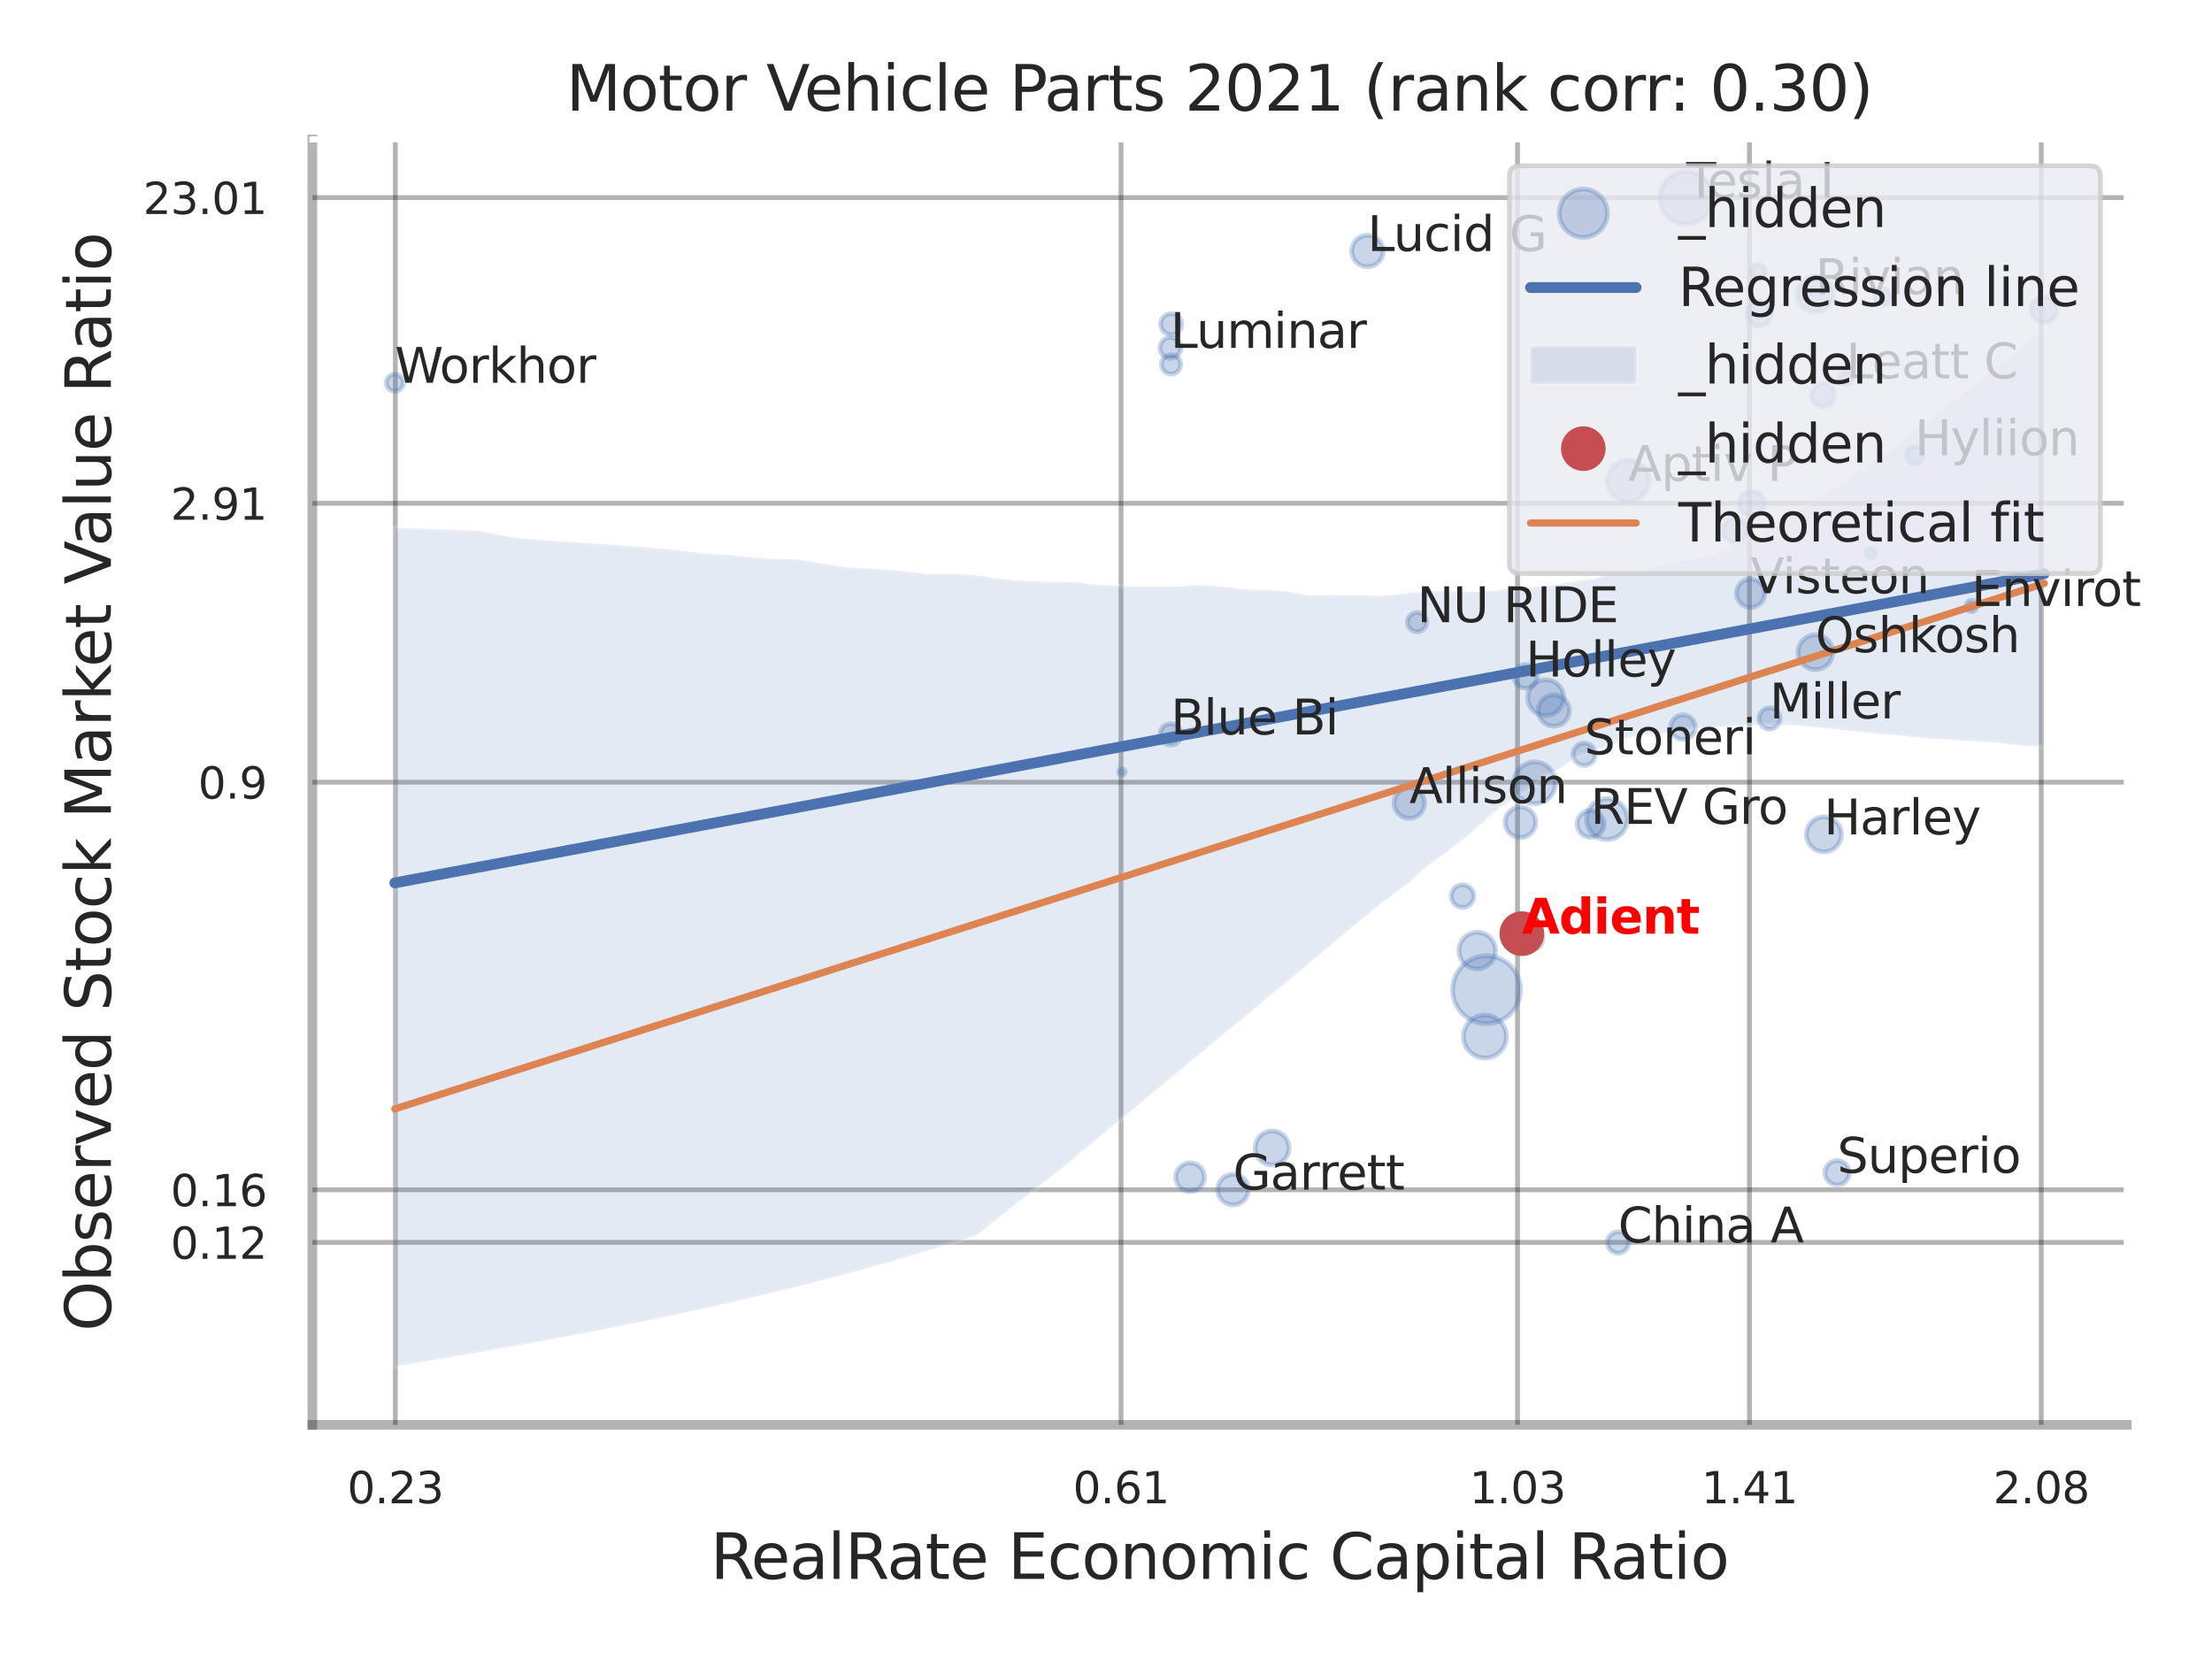 <?xml version="1.0" encoding="utf-8" standalone="no"?>
<!DOCTYPE svg PUBLIC "-//W3C//DTD SVG 1.1//EN"
  "http://www.w3.org/Graphics/SVG/1.1/DTD/svg11.dtd">
<svg xmlns:xlink="http://www.w3.org/1999/xlink" width="460.8pt" height="345.6pt" viewBox="0 0 460.8 345.6" xmlns="http://www.w3.org/2000/svg" version="1.1">
 <defs>
  <style type="text/css">*{stroke-linejoin: round; stroke-linecap: butt}</style>
 </defs>
 <g id="figure_1">
  <g id="patch_1">
   <path d="M 0 345.6 
L 460.8 345.6 
L 460.8 0 
L 0 0 
z
" style="fill: #ffffff"/>
  </g>
  <g id="axes_1">
   <g id="patch_2">
    <path d="M 65.07 296.82 
L 443.042 296.82 
L 443.042 29.04 
L 65.07 29.04 
z
" style="fill: #ffffff"/>
   </g>
   <g id="matplotlib.axis_1">
    <g id="xtick_1">
     <g id="line2d_1">
      <path d="M 82.355 296.82 
L 82.355 29.04 
" clip-path="url(#pbcdf89f665)" style="fill: none; stroke: #000000; stroke-opacity: 0.3; stroke-linecap: round"/>
     </g>
     <g id="text_1">
      <!-- 0.23 -->
      <g style="fill: #262626" transform="translate(72.335 313.159) scale(0.09 -0.09)">
       <defs>
        <path id="DejaVuSans-30" d="M 2034 4250 
Q 1547 4250 1301 3770 
Q 1056 3291 1056 2328 
Q 1056 1369 1301 889 
Q 1547 409 2034 409 
Q 2525 409 2770 889 
Q 3016 1369 3016 2328 
Q 3016 3291 2770 3770 
Q 2525 4250 2034 4250 
z
M 2034 4750 
Q 2819 4750 3233 4129 
Q 3647 3509 3647 2328 
Q 3647 1150 3233 529 
Q 2819 -91 2034 -91 
Q 1250 -91 836 529 
Q 422 1150 422 2328 
Q 422 3509 836 4129 
Q 1250 4750 2034 4750 
z
" transform="scale(0.016)"/>
        <path id="DejaVuSans-2e" d="M 684 794 
L 1344 794 
L 1344 0 
L 684 0 
L 684 794 
z
" transform="scale(0.016)"/>
        <path id="DejaVuSans-32" d="M 1228 531 
L 3431 531 
L 3431 0 
L 469 0 
L 469 531 
Q 828 903 1448 1529 
Q 2069 2156 2228 2338 
Q 2531 2678 2651 2914 
Q 2772 3150 2772 3378 
Q 2772 3750 2511 3984 
Q 2250 4219 1831 4219 
Q 1534 4219 1204 4116 
Q 875 4013 500 3803 
L 500 4441 
Q 881 4594 1212 4672 
Q 1544 4750 1819 4750 
Q 2544 4750 2975 4387 
Q 3406 4025 3406 3419 
Q 3406 3131 3298 2873 
Q 3191 2616 2906 2266 
Q 2828 2175 2409 1742 
Q 1991 1309 1228 531 
z
" transform="scale(0.016)"/>
        <path id="DejaVuSans-33" d="M 2597 2516 
Q 3050 2419 3304 2112 
Q 3559 1806 3559 1356 
Q 3559 666 3084 287 
Q 2609 -91 1734 -91 
Q 1441 -91 1130 -33 
Q 819 25 488 141 
L 488 750 
Q 750 597 1062 519 
Q 1375 441 1716 441 
Q 2309 441 2620 675 
Q 2931 909 2931 1356 
Q 2931 1769 2642 2001 
Q 2353 2234 1838 2234 
L 1294 2234 
L 1294 2753 
L 1863 2753 
Q 2328 2753 2575 2939 
Q 2822 3125 2822 3475 
Q 2822 3834 2567 4026 
Q 2313 4219 1838 4219 
Q 1578 4219 1281 4162 
Q 984 4106 628 3988 
L 628 4550 
Q 988 4650 1302 4700 
Q 1616 4750 1894 4750 
Q 2613 4750 3031 4423 
Q 3450 4097 3450 3541 
Q 3450 3153 3228 2886 
Q 3006 2619 2597 2516 
z
" transform="scale(0.016)"/>
       </defs>
       <use xlink:href="#DejaVuSans-30"/>
       <use xlink:href="#DejaVuSans-2e" transform="translate(63.623 0)"/>
       <use xlink:href="#DejaVuSans-32" transform="translate(95.41 0)"/>
       <use xlink:href="#DejaVuSans-33" transform="translate(159.033 0)"/>
      </g>
     </g>
    </g>
    <g id="xtick_2">
     <g id="line2d_2">
      <path d="M 233.529 296.82 
L 233.529 29.04 
" clip-path="url(#pbcdf89f665)" style="fill: none; stroke: #000000; stroke-opacity: 0.3; stroke-linecap: round"/>
     </g>
     <g id="text_2">
      <!-- 0.61 -->
      <g style="fill: #262626" transform="translate(223.51 313.159) scale(0.09 -0.09)">
       <defs>
        <path id="DejaVuSans-36" d="M 2113 2584 
Q 1688 2584 1439 2293 
Q 1191 2003 1191 1497 
Q 1191 994 1439 701 
Q 1688 409 2113 409 
Q 2538 409 2786 701 
Q 3034 994 3034 1497 
Q 3034 2003 2786 2293 
Q 2538 2584 2113 2584 
z
M 3366 4563 
L 3366 3988 
Q 3128 4100 2886 4159 
Q 2644 4219 2406 4219 
Q 1781 4219 1451 3797 
Q 1122 3375 1075 2522 
Q 1259 2794 1537 2939 
Q 1816 3084 2150 3084 
Q 2853 3084 3261 2657 
Q 3669 2231 3669 1497 
Q 3669 778 3244 343 
Q 2819 -91 2113 -91 
Q 1303 -91 875 529 
Q 447 1150 447 2328 
Q 447 3434 972 4092 
Q 1497 4750 2381 4750 
Q 2619 4750 2861 4703 
Q 3103 4656 3366 4563 
z
" transform="scale(0.016)"/>
        <path id="DejaVuSans-31" d="M 794 531 
L 1825 531 
L 1825 4091 
L 703 3866 
L 703 4441 
L 1819 4666 
L 2450 4666 
L 2450 531 
L 3481 531 
L 3481 0 
L 794 0 
L 794 531 
z
" transform="scale(0.016)"/>
       </defs>
       <use xlink:href="#DejaVuSans-30"/>
       <use xlink:href="#DejaVuSans-2e" transform="translate(63.623 0)"/>
       <use xlink:href="#DejaVuSans-36" transform="translate(95.41 0)"/>
       <use xlink:href="#DejaVuSans-31" transform="translate(159.033 0)"/>
      </g>
     </g>
    </g>
    <g id="xtick_3">
     <g id="line2d_3">
      <path d="M 316.129 296.82 
L 316.129 29.04 
" clip-path="url(#pbcdf89f665)" style="fill: none; stroke: #000000; stroke-opacity: 0.3; stroke-linecap: round"/>
     </g>
     <g id="text_3">
      <!-- 1.03 -->
      <g style="fill: #262626" transform="translate(306.11 313.159) scale(0.09 -0.09)">
       <use xlink:href="#DejaVuSans-31"/>
       <use xlink:href="#DejaVuSans-2e" transform="translate(63.623 0)"/>
       <use xlink:href="#DejaVuSans-30" transform="translate(95.41 0)"/>
       <use xlink:href="#DejaVuSans-33" transform="translate(159.033 0)"/>
      </g>
     </g>
    </g>
    <g id="xtick_4">
     <g id="line2d_4">
      <path d="M 364.443 296.82 
L 364.443 29.04 
" clip-path="url(#pbcdf89f665)" style="fill: none; stroke: #000000; stroke-opacity: 0.3; stroke-linecap: round"/>
     </g>
     <g id="text_4">
      <!-- 1.41 -->
      <g style="fill: #262626" transform="translate(354.423 313.159) scale(0.09 -0.09)">
       <defs>
        <path id="DejaVuSans-34" d="M 2419 4116 
L 825 1625 
L 2419 1625 
L 2419 4116 
z
M 2253 4666 
L 3047 4666 
L 3047 1625 
L 3713 1625 
L 3713 1100 
L 3047 1100 
L 3047 0 
L 2419 0 
L 2419 1100 
L 313 1100 
L 313 1709 
L 2253 4666 
z
" transform="scale(0.016)"/>
       </defs>
       <use xlink:href="#DejaVuSans-31"/>
       <use xlink:href="#DejaVuSans-2e" transform="translate(63.623 0)"/>
       <use xlink:href="#DejaVuSans-34" transform="translate(95.41 0)"/>
       <use xlink:href="#DejaVuSans-31" transform="translate(159.033 0)"/>
      </g>
     </g>
    </g>
    <g id="xtick_5">
     <g id="line2d_5">
      <path d="M 425.224 296.82 
L 425.224 29.04 
" clip-path="url(#pbcdf89f665)" style="fill: none; stroke: #000000; stroke-opacity: 0.3; stroke-linecap: round"/>
     </g>
     <g id="text_5">
      <!-- 2.08 -->
      <g style="fill: #262626" transform="translate(415.205 313.159) scale(0.09 -0.09)">
       <defs>
        <path id="DejaVuSans-38" d="M 2034 2216 
Q 1584 2216 1326 1975 
Q 1069 1734 1069 1313 
Q 1069 891 1326 650 
Q 1584 409 2034 409 
Q 2484 409 2743 651 
Q 3003 894 3003 1313 
Q 3003 1734 2745 1975 
Q 2488 2216 2034 2216 
z
M 1403 2484 
Q 997 2584 770 2862 
Q 544 3141 544 3541 
Q 544 4100 942 4425 
Q 1341 4750 2034 4750 
Q 2731 4750 3128 4425 
Q 3525 4100 3525 3541 
Q 3525 3141 3298 2862 
Q 3072 2584 2669 2484 
Q 3125 2378 3379 2068 
Q 3634 1759 3634 1313 
Q 3634 634 3220 271 
Q 2806 -91 2034 -91 
Q 1263 -91 848 271 
Q 434 634 434 1313 
Q 434 1759 690 2068 
Q 947 2378 1403 2484 
z
M 1172 3481 
Q 1172 3119 1398 2916 
Q 1625 2713 2034 2713 
Q 2441 2713 2670 2916 
Q 2900 3119 2900 3481 
Q 2900 3844 2670 4047 
Q 2441 4250 2034 4250 
Q 1625 4250 1398 4047 
Q 1172 3844 1172 3481 
z
" transform="scale(0.016)"/>
       </defs>
       <use xlink:href="#DejaVuSans-32"/>
       <use xlink:href="#DejaVuSans-2e" transform="translate(63.623 0)"/>
       <use xlink:href="#DejaVuSans-30" transform="translate(95.41 0)"/>
       <use xlink:href="#DejaVuSans-38" transform="translate(159.033 0)"/>
      </g>
     </g>
    </g>
    <g id="xtick_6"/>
    <g id="xtick_7"/>
    <g id="xtick_8"/>
    <g id="text_6">
     <!-- RealRate Economic Capital Ratio -->
     <g style="fill: #262626" transform="translate(148.002 328.908) scale(0.13 -0.13)">
      <defs>
       <path id="DejaVuSans-52" d="M 2841 2188 
Q 3044 2119 3236 1894 
Q 3428 1669 3622 1275 
L 4263 0 
L 3584 0 
L 2988 1197 
Q 2756 1666 2539 1819 
Q 2322 1972 1947 1972 
L 1259 1972 
L 1259 0 
L 628 0 
L 628 4666 
L 2053 4666 
Q 2853 4666 3247 4331 
Q 3641 3997 3641 3322 
Q 3641 2881 3436 2590 
Q 3231 2300 2841 2188 
z
M 1259 4147 
L 1259 2491 
L 2053 2491 
Q 2509 2491 2742 2702 
Q 2975 2913 2975 3322 
Q 2975 3731 2742 3939 
Q 2509 4147 2053 4147 
L 1259 4147 
z
" transform="scale(0.016)"/>
       <path id="DejaVuSans-65" d="M 3597 1894 
L 3597 1613 
L 953 1613 
Q 991 1019 1311 708 
Q 1631 397 2203 397 
Q 2534 397 2845 478 
Q 3156 559 3463 722 
L 3463 178 
Q 3153 47 2828 -22 
Q 2503 -91 2169 -91 
Q 1331 -91 842 396 
Q 353 884 353 1716 
Q 353 2575 817 3079 
Q 1281 3584 2069 3584 
Q 2775 3584 3186 3129 
Q 3597 2675 3597 1894 
z
M 3022 2063 
Q 3016 2534 2758 2815 
Q 2500 3097 2075 3097 
Q 1594 3097 1305 2825 
Q 1016 2553 972 2059 
L 3022 2063 
z
" transform="scale(0.016)"/>
       <path id="DejaVuSans-61" d="M 2194 1759 
Q 1497 1759 1228 1600 
Q 959 1441 959 1056 
Q 959 750 1161 570 
Q 1363 391 1709 391 
Q 2188 391 2477 730 
Q 2766 1069 2766 1631 
L 2766 1759 
L 2194 1759 
z
M 3341 1997 
L 3341 0 
L 2766 0 
L 2766 531 
Q 2569 213 2275 61 
Q 1981 -91 1556 -91 
Q 1019 -91 701 211 
Q 384 513 384 1019 
Q 384 1609 779 1909 
Q 1175 2209 1959 2209 
L 2766 2209 
L 2766 2266 
Q 2766 2663 2505 2880 
Q 2244 3097 1772 3097 
Q 1472 3097 1187 3025 
Q 903 2953 641 2809 
L 641 3341 
Q 956 3463 1253 3523 
Q 1550 3584 1831 3584 
Q 2591 3584 2966 3190 
Q 3341 2797 3341 1997 
z
" transform="scale(0.016)"/>
       <path id="DejaVuSans-6c" d="M 603 4863 
L 1178 4863 
L 1178 0 
L 603 0 
L 603 4863 
z
" transform="scale(0.016)"/>
       <path id="DejaVuSans-74" d="M 1172 4494 
L 1172 3500 
L 2356 3500 
L 2356 3053 
L 1172 3053 
L 1172 1153 
Q 1172 725 1289 603 
Q 1406 481 1766 481 
L 2356 481 
L 2356 0 
L 1766 0 
Q 1100 0 847 248 
Q 594 497 594 1153 
L 594 3053 
L 172 3053 
L 172 3500 
L 594 3500 
L 594 4494 
L 1172 4494 
z
" transform="scale(0.016)"/>
       <path id="DejaVuSans-20" transform="scale(0.016)"/>
       <path id="DejaVuSans-45" d="M 628 4666 
L 3578 4666 
L 3578 4134 
L 1259 4134 
L 1259 2753 
L 3481 2753 
L 3481 2222 
L 1259 2222 
L 1259 531 
L 3634 531 
L 3634 0 
L 628 0 
L 628 4666 
z
" transform="scale(0.016)"/>
       <path id="DejaVuSans-63" d="M 3122 3366 
L 3122 2828 
Q 2878 2963 2633 3030 
Q 2388 3097 2138 3097 
Q 1578 3097 1268 2742 
Q 959 2388 959 1747 
Q 959 1106 1268 751 
Q 1578 397 2138 397 
Q 2388 397 2633 464 
Q 2878 531 3122 666 
L 3122 134 
Q 2881 22 2623 -34 
Q 2366 -91 2075 -91 
Q 1284 -91 818 406 
Q 353 903 353 1747 
Q 353 2603 823 3093 
Q 1294 3584 2113 3584 
Q 2378 3584 2631 3529 
Q 2884 3475 3122 3366 
z
" transform="scale(0.016)"/>
       <path id="DejaVuSans-6f" d="M 1959 3097 
Q 1497 3097 1228 2736 
Q 959 2375 959 1747 
Q 959 1119 1226 758 
Q 1494 397 1959 397 
Q 2419 397 2687 759 
Q 2956 1122 2956 1747 
Q 2956 2369 2687 2733 
Q 2419 3097 1959 3097 
z
M 1959 3584 
Q 2709 3584 3137 3096 
Q 3566 2609 3566 1747 
Q 3566 888 3137 398 
Q 2709 -91 1959 -91 
Q 1206 -91 779 398 
Q 353 888 353 1747 
Q 353 2609 779 3096 
Q 1206 3584 1959 3584 
z
" transform="scale(0.016)"/>
       <path id="DejaVuSans-6e" d="M 3513 2113 
L 3513 0 
L 2938 0 
L 2938 2094 
Q 2938 2591 2744 2837 
Q 2550 3084 2163 3084 
Q 1697 3084 1428 2787 
Q 1159 2491 1159 1978 
L 1159 0 
L 581 0 
L 581 3500 
L 1159 3500 
L 1159 2956 
Q 1366 3272 1645 3428 
Q 1925 3584 2291 3584 
Q 2894 3584 3203 3211 
Q 3513 2838 3513 2113 
z
" transform="scale(0.016)"/>
       <path id="DejaVuSans-6d" d="M 3328 2828 
Q 3544 3216 3844 3400 
Q 4144 3584 4550 3584 
Q 5097 3584 5394 3201 
Q 5691 2819 5691 2113 
L 5691 0 
L 5113 0 
L 5113 2094 
Q 5113 2597 4934 2840 
Q 4756 3084 4391 3084 
Q 3944 3084 3684 2787 
Q 3425 2491 3425 1978 
L 3425 0 
L 2847 0 
L 2847 2094 
Q 2847 2600 2669 2842 
Q 2491 3084 2119 3084 
Q 1678 3084 1418 2786 
Q 1159 2488 1159 1978 
L 1159 0 
L 581 0 
L 581 3500 
L 1159 3500 
L 1159 2956 
Q 1356 3278 1631 3431 
Q 1906 3584 2284 3584 
Q 2666 3584 2933 3390 
Q 3200 3197 3328 2828 
z
" transform="scale(0.016)"/>
       <path id="DejaVuSans-69" d="M 603 3500 
L 1178 3500 
L 1178 0 
L 603 0 
L 603 3500 
z
M 603 4863 
L 1178 4863 
L 1178 4134 
L 603 4134 
L 603 4863 
z
" transform="scale(0.016)"/>
       <path id="DejaVuSans-43" d="M 4122 4306 
L 4122 3641 
Q 3803 3938 3442 4084 
Q 3081 4231 2675 4231 
Q 1875 4231 1450 3742 
Q 1025 3253 1025 2328 
Q 1025 1406 1450 917 
Q 1875 428 2675 428 
Q 3081 428 3442 575 
Q 3803 722 4122 1019 
L 4122 359 
Q 3791 134 3420 21 
Q 3050 -91 2638 -91 
Q 1578 -91 968 557 
Q 359 1206 359 2328 
Q 359 3453 968 4101 
Q 1578 4750 2638 4750 
Q 3056 4750 3426 4639 
Q 3797 4528 4122 4306 
z
" transform="scale(0.016)"/>
       <path id="DejaVuSans-70" d="M 1159 525 
L 1159 -1331 
L 581 -1331 
L 581 3500 
L 1159 3500 
L 1159 2969 
Q 1341 3281 1617 3432 
Q 1894 3584 2278 3584 
Q 2916 3584 3314 3078 
Q 3713 2572 3713 1747 
Q 3713 922 3314 415 
Q 2916 -91 2278 -91 
Q 1894 -91 1617 61 
Q 1341 213 1159 525 
z
M 3116 1747 
Q 3116 2381 2855 2742 
Q 2594 3103 2138 3103 
Q 1681 3103 1420 2742 
Q 1159 2381 1159 1747 
Q 1159 1113 1420 752 
Q 1681 391 2138 391 
Q 2594 391 2855 752 
Q 3116 1113 3116 1747 
z
" transform="scale(0.016)"/>
      </defs>
      <use xlink:href="#DejaVuSans-52"/>
      <use xlink:href="#DejaVuSans-65" transform="translate(64.982 0)"/>
      <use xlink:href="#DejaVuSans-61" transform="translate(126.506 0)"/>
      <use xlink:href="#DejaVuSans-6c" transform="translate(187.785 0)"/>
      <use xlink:href="#DejaVuSans-52" transform="translate(215.568 0)"/>
      <use xlink:href="#DejaVuSans-61" transform="translate(282.801 0)"/>
      <use xlink:href="#DejaVuSans-74" transform="translate(344.08 0)"/>
      <use xlink:href="#DejaVuSans-65" transform="translate(383.289 0)"/>
      <use xlink:href="#DejaVuSans-20" transform="translate(444.812 0)"/>
      <use xlink:href="#DejaVuSans-45" transform="translate(476.6 0)"/>
      <use xlink:href="#DejaVuSans-63" transform="translate(539.783 0)"/>
      <use xlink:href="#DejaVuSans-6f" transform="translate(594.764 0)"/>
      <use xlink:href="#DejaVuSans-6e" transform="translate(655.945 0)"/>
      <use xlink:href="#DejaVuSans-6f" transform="translate(719.324 0)"/>
      <use xlink:href="#DejaVuSans-6d" transform="translate(780.506 0)"/>
      <use xlink:href="#DejaVuSans-69" transform="translate(877.918 0)"/>
      <use xlink:href="#DejaVuSans-63" transform="translate(905.701 0)"/>
      <use xlink:href="#DejaVuSans-20" transform="translate(960.682 0)"/>
      <use xlink:href="#DejaVuSans-43" transform="translate(992.469 0)"/>
      <use xlink:href="#DejaVuSans-61" transform="translate(1062.293 0)"/>
      <use xlink:href="#DejaVuSans-70" transform="translate(1123.572 0)"/>
      <use xlink:href="#DejaVuSans-69" transform="translate(1187.049 0)"/>
      <use xlink:href="#DejaVuSans-74" transform="translate(1214.832 0)"/>
      <use xlink:href="#DejaVuSans-61" transform="translate(1254.041 0)"/>
      <use xlink:href="#DejaVuSans-6c" transform="translate(1315.32 0)"/>
      <use xlink:href="#DejaVuSans-20" transform="translate(1343.104 0)"/>
      <use xlink:href="#DejaVuSans-52" transform="translate(1374.891 0)"/>
      <use xlink:href="#DejaVuSans-61" transform="translate(1442.123 0)"/>
      <use xlink:href="#DejaVuSans-74" transform="translate(1503.402 0)"/>
      <use xlink:href="#DejaVuSans-69" transform="translate(1542.611 0)"/>
      <use xlink:href="#DejaVuSans-6f" transform="translate(1570.395 0)"/>
     </g>
    </g>
   </g>
   <g id="matplotlib.axis_2">
    <g id="ytick_1">
     <g id="line2d_6">
      <path d="M 65.07 258.809 
L 443.042 258.809 
" clip-path="url(#pbcdf89f665)" style="fill: none; stroke: #000000; stroke-opacity: 0.3; stroke-linecap: round"/>
     </g>
     <g id="text_7">
      <!-- 0.12 -->
      <g style="fill: #262626" transform="translate(35.531 262.228) scale(0.09 -0.09)">
       <use xlink:href="#DejaVuSans-30"/>
       <use xlink:href="#DejaVuSans-2e" transform="translate(63.623 0)"/>
       <use xlink:href="#DejaVuSans-31" transform="translate(95.41 0)"/>
       <use xlink:href="#DejaVuSans-32" transform="translate(159.033 0)"/>
      </g>
     </g>
    </g>
    <g id="ytick_2">
     <g id="line2d_7">
      <path d="M 65.07 247.852 
L 443.042 247.852 
" clip-path="url(#pbcdf89f665)" style="fill: none; stroke: #000000; stroke-opacity: 0.3; stroke-linecap: round"/>
     </g>
     <g id="text_8">
      <!-- 0.16 -->
      <g style="fill: #262626" transform="translate(35.531 251.272) scale(0.09 -0.09)">
       <use xlink:href="#DejaVuSans-30"/>
       <use xlink:href="#DejaVuSans-2e" transform="translate(63.623 0)"/>
       <use xlink:href="#DejaVuSans-31" transform="translate(95.41 0)"/>
       <use xlink:href="#DejaVuSans-36" transform="translate(159.033 0)"/>
      </g>
     </g>
    </g>
    <g id="ytick_3">
     <g id="line2d_8">
      <path d="M 65.07 162.945 
L 443.042 162.945 
" clip-path="url(#pbcdf89f665)" style="fill: none; stroke: #000000; stroke-opacity: 0.3; stroke-linecap: round"/>
     </g>
     <g id="text_9">
      <!-- 0.9 -->
      <g style="fill: #262626" transform="translate(41.257 166.364) scale(0.09 -0.09)">
       <defs>
        <path id="DejaVuSans-39" d="M 703 97 
L 703 672 
Q 941 559 1184 500 
Q 1428 441 1663 441 
Q 2288 441 2617 861 
Q 2947 1281 2994 2138 
Q 2813 1869 2534 1725 
Q 2256 1581 1919 1581 
Q 1219 1581 811 2004 
Q 403 2428 403 3163 
Q 403 3881 828 4315 
Q 1253 4750 1959 4750 
Q 2769 4750 3195 4129 
Q 3622 3509 3622 2328 
Q 3622 1225 3098 567 
Q 2575 -91 1691 -91 
Q 1453 -91 1209 -44 
Q 966 3 703 97 
z
M 1959 2075 
Q 2384 2075 2632 2365 
Q 2881 2656 2881 3163 
Q 2881 3666 2632 3958 
Q 2384 4250 1959 4250 
Q 1534 4250 1286 3958 
Q 1038 3666 1038 3163 
Q 1038 2656 1286 2365 
Q 1534 2075 1959 2075 
z
" transform="scale(0.016)"/>
       </defs>
       <use xlink:href="#DejaVuSans-30"/>
       <use xlink:href="#DejaVuSans-2e" transform="translate(63.623 0)"/>
       <use xlink:href="#DejaVuSans-39" transform="translate(95.41 0)"/>
      </g>
     </g>
    </g>
    <g id="ytick_4">
     <g id="line2d_9">
      <path d="M 65.07 104.85 
L 443.042 104.85 
" clip-path="url(#pbcdf89f665)" style="fill: none; stroke: #000000; stroke-opacity: 0.3; stroke-linecap: round"/>
     </g>
     <g id="text_10">
      <!-- 2.91 -->
      <g style="fill: #262626" transform="translate(35.531 108.269) scale(0.09 -0.09)">
       <use xlink:href="#DejaVuSans-32"/>
       <use xlink:href="#DejaVuSans-2e" transform="translate(63.623 0)"/>
       <use xlink:href="#DejaVuSans-39" transform="translate(95.41 0)"/>
       <use xlink:href="#DejaVuSans-31" transform="translate(159.033 0)"/>
      </g>
     </g>
    </g>
    <g id="ytick_5">
     <g id="line2d_10">
      <path d="M 65.07 41.163 
L 443.042 41.163 
" clip-path="url(#pbcdf89f665)" style="fill: none; stroke: #000000; stroke-opacity: 0.3; stroke-linecap: round"/>
     </g>
     <g id="text_11">
      <!-- 23.01 -->
      <g style="fill: #262626" transform="translate(29.805 44.583) scale(0.09 -0.09)">
       <use xlink:href="#DejaVuSans-32"/>
       <use xlink:href="#DejaVuSans-33" transform="translate(63.623 0)"/>
       <use xlink:href="#DejaVuSans-2e" transform="translate(127.246 0)"/>
       <use xlink:href="#DejaVuSans-30" transform="translate(159.033 0)"/>
       <use xlink:href="#DejaVuSans-31" transform="translate(222.656 0)"/>
      </g>
     </g>
    </g>
    <g id="ytick_6"/>
    <g id="ytick_7"/>
    <g id="ytick_8"/>
    <g id="text_12">
     <!-- Observed Stock Market Value Ratio -->
     <g style="fill: #262626" transform="translate(23.101 277.332) rotate(-90) scale(0.13 -0.13)">
      <defs>
       <path id="DejaVuSans-4f" d="M 2522 4238 
Q 1834 4238 1429 3725 
Q 1025 3213 1025 2328 
Q 1025 1447 1429 934 
Q 1834 422 2522 422 
Q 3209 422 3611 934 
Q 4013 1447 4013 2328 
Q 4013 3213 3611 3725 
Q 3209 4238 2522 4238 
z
M 2522 4750 
Q 3503 4750 4090 4092 
Q 4678 3434 4678 2328 
Q 4678 1225 4090 567 
Q 3503 -91 2522 -91 
Q 1538 -91 948 565 
Q 359 1222 359 2328 
Q 359 3434 948 4092 
Q 1538 4750 2522 4750 
z
" transform="scale(0.016)"/>
       <path id="DejaVuSans-62" d="M 3116 1747 
Q 3116 2381 2855 2742 
Q 2594 3103 2138 3103 
Q 1681 3103 1420 2742 
Q 1159 2381 1159 1747 
Q 1159 1113 1420 752 
Q 1681 391 2138 391 
Q 2594 391 2855 752 
Q 3116 1113 3116 1747 
z
M 1159 2969 
Q 1341 3281 1617 3432 
Q 1894 3584 2278 3584 
Q 2916 3584 3314 3078 
Q 3713 2572 3713 1747 
Q 3713 922 3314 415 
Q 2916 -91 2278 -91 
Q 1894 -91 1617 61 
Q 1341 213 1159 525 
L 1159 0 
L 581 0 
L 581 4863 
L 1159 4863 
L 1159 2969 
z
" transform="scale(0.016)"/>
       <path id="DejaVuSans-73" d="M 2834 3397 
L 2834 2853 
Q 2591 2978 2328 3040 
Q 2066 3103 1784 3103 
Q 1356 3103 1142 2972 
Q 928 2841 928 2578 
Q 928 2378 1081 2264 
Q 1234 2150 1697 2047 
L 1894 2003 
Q 2506 1872 2764 1633 
Q 3022 1394 3022 966 
Q 3022 478 2636 193 
Q 2250 -91 1575 -91 
Q 1294 -91 989 -36 
Q 684 19 347 128 
L 347 722 
Q 666 556 975 473 
Q 1284 391 1588 391 
Q 1994 391 2212 530 
Q 2431 669 2431 922 
Q 2431 1156 2273 1281 
Q 2116 1406 1581 1522 
L 1381 1569 
Q 847 1681 609 1914 
Q 372 2147 372 2553 
Q 372 3047 722 3315 
Q 1072 3584 1716 3584 
Q 2034 3584 2315 3537 
Q 2597 3491 2834 3397 
z
" transform="scale(0.016)"/>
       <path id="DejaVuSans-72" d="M 2631 2963 
Q 2534 3019 2420 3045 
Q 2306 3072 2169 3072 
Q 1681 3072 1420 2755 
Q 1159 2438 1159 1844 
L 1159 0 
L 581 0 
L 581 3500 
L 1159 3500 
L 1159 2956 
Q 1341 3275 1631 3429 
Q 1922 3584 2338 3584 
Q 2397 3584 2469 3576 
Q 2541 3569 2628 3553 
L 2631 2963 
z
" transform="scale(0.016)"/>
       <path id="DejaVuSans-76" d="M 191 3500 
L 800 3500 
L 1894 563 
L 2988 3500 
L 3597 3500 
L 2284 0 
L 1503 0 
L 191 3500 
z
" transform="scale(0.016)"/>
       <path id="DejaVuSans-64" d="M 2906 2969 
L 2906 4863 
L 3481 4863 
L 3481 0 
L 2906 0 
L 2906 525 
Q 2725 213 2448 61 
Q 2172 -91 1784 -91 
Q 1150 -91 751 415 
Q 353 922 353 1747 
Q 353 2572 751 3078 
Q 1150 3584 1784 3584 
Q 2172 3584 2448 3432 
Q 2725 3281 2906 2969 
z
M 947 1747 
Q 947 1113 1208 752 
Q 1469 391 1925 391 
Q 2381 391 2643 752 
Q 2906 1113 2906 1747 
Q 2906 2381 2643 2742 
Q 2381 3103 1925 3103 
Q 1469 3103 1208 2742 
Q 947 2381 947 1747 
z
" transform="scale(0.016)"/>
       <path id="DejaVuSans-53" d="M 3425 4513 
L 3425 3897 
Q 3066 4069 2747 4153 
Q 2428 4238 2131 4238 
Q 1616 4238 1336 4038 
Q 1056 3838 1056 3469 
Q 1056 3159 1242 3001 
Q 1428 2844 1947 2747 
L 2328 2669 
Q 3034 2534 3370 2195 
Q 3706 1856 3706 1288 
Q 3706 609 3251 259 
Q 2797 -91 1919 -91 
Q 1588 -91 1214 -16 
Q 841 59 441 206 
L 441 856 
Q 825 641 1194 531 
Q 1563 422 1919 422 
Q 2459 422 2753 634 
Q 3047 847 3047 1241 
Q 3047 1584 2836 1778 
Q 2625 1972 2144 2069 
L 1759 2144 
Q 1053 2284 737 2584 
Q 422 2884 422 3419 
Q 422 4038 858 4394 
Q 1294 4750 2059 4750 
Q 2388 4750 2728 4690 
Q 3069 4631 3425 4513 
z
" transform="scale(0.016)"/>
       <path id="DejaVuSans-6b" d="M 581 4863 
L 1159 4863 
L 1159 1991 
L 2875 3500 
L 3609 3500 
L 1753 1863 
L 3688 0 
L 2938 0 
L 1159 1709 
L 1159 0 
L 581 0 
L 581 4863 
z
" transform="scale(0.016)"/>
       <path id="DejaVuSans-4d" d="M 628 4666 
L 1569 4666 
L 2759 1491 
L 3956 4666 
L 4897 4666 
L 4897 0 
L 4281 0 
L 4281 4097 
L 3078 897 
L 2444 897 
L 1241 4097 
L 1241 0 
L 628 0 
L 628 4666 
z
" transform="scale(0.016)"/>
       <path id="DejaVuSans-56" d="M 1831 0 
L 50 4666 
L 709 4666 
L 2188 738 
L 3669 4666 
L 4325 4666 
L 2547 0 
L 1831 0 
z
" transform="scale(0.016)"/>
       <path id="DejaVuSans-75" d="M 544 1381 
L 544 3500 
L 1119 3500 
L 1119 1403 
Q 1119 906 1312 657 
Q 1506 409 1894 409 
Q 2359 409 2629 706 
Q 2900 1003 2900 1516 
L 2900 3500 
L 3475 3500 
L 3475 0 
L 2900 0 
L 2900 538 
Q 2691 219 2414 64 
Q 2138 -91 1772 -91 
Q 1169 -91 856 284 
Q 544 659 544 1381 
z
M 1991 3584 
L 1991 3584 
z
" transform="scale(0.016)"/>
      </defs>
      <use xlink:href="#DejaVuSans-4f"/>
      <use xlink:href="#DejaVuSans-62" transform="translate(78.711 0)"/>
      <use xlink:href="#DejaVuSans-73" transform="translate(142.188 0)"/>
      <use xlink:href="#DejaVuSans-65" transform="translate(194.287 0)"/>
      <use xlink:href="#DejaVuSans-72" transform="translate(255.811 0)"/>
      <use xlink:href="#DejaVuSans-76" transform="translate(296.924 0)"/>
      <use xlink:href="#DejaVuSans-65" transform="translate(356.104 0)"/>
      <use xlink:href="#DejaVuSans-64" transform="translate(417.627 0)"/>
      <use xlink:href="#DejaVuSans-20" transform="translate(481.104 0)"/>
      <use xlink:href="#DejaVuSans-53" transform="translate(512.891 0)"/>
      <use xlink:href="#DejaVuSans-74" transform="translate(576.367 0)"/>
      <use xlink:href="#DejaVuSans-6f" transform="translate(615.576 0)"/>
      <use xlink:href="#DejaVuSans-63" transform="translate(676.758 0)"/>
      <use xlink:href="#DejaVuSans-6b" transform="translate(731.738 0)"/>
      <use xlink:href="#DejaVuSans-20" transform="translate(789.648 0)"/>
      <use xlink:href="#DejaVuSans-4d" transform="translate(821.436 0)"/>
      <use xlink:href="#DejaVuSans-61" transform="translate(907.715 0)"/>
      <use xlink:href="#DejaVuSans-72" transform="translate(968.994 0)"/>
      <use xlink:href="#DejaVuSans-6b" transform="translate(1010.107 0)"/>
      <use xlink:href="#DejaVuSans-65" transform="translate(1064.393 0)"/>
      <use xlink:href="#DejaVuSans-74" transform="translate(1125.916 0)"/>
      <use xlink:href="#DejaVuSans-20" transform="translate(1165.125 0)"/>
      <use xlink:href="#DejaVuSans-56" transform="translate(1196.912 0)"/>
      <use xlink:href="#DejaVuSans-61" transform="translate(1257.57 0)"/>
      <use xlink:href="#DejaVuSans-6c" transform="translate(1318.85 0)"/>
      <use xlink:href="#DejaVuSans-75" transform="translate(1346.633 0)"/>
      <use xlink:href="#DejaVuSans-65" transform="translate(1410.012 0)"/>
      <use xlink:href="#DejaVuSans-20" transform="translate(1471.535 0)"/>
      <use xlink:href="#DejaVuSans-52" transform="translate(1503.322 0)"/>
      <use xlink:href="#DejaVuSans-61" transform="translate(1570.555 0)"/>
      <use xlink:href="#DejaVuSans-74" transform="translate(1631.834 0)"/>
      <use xlink:href="#DejaVuSans-69" transform="translate(1671.043 0)"/>
      <use xlink:href="#DejaVuSans-6f" transform="translate(1698.826 0)"/>
     </g>
    </g>
   </g>
   <g id="PathCollection_1">
    <path d="M 307.74 201.829 
C 308.751 201.829 309.72 201.428 310.435 200.713 
C 311.149 199.998 311.551 199.029 311.551 198.018 
C 311.551 197.008 311.149 196.039 310.435 195.324 
C 309.72 194.609 308.751 194.208 307.74 194.208 
C 306.729 194.208 305.76 194.609 305.045 195.324 
C 304.331 196.039 303.929 197.008 303.929 198.018 
C 303.929 199.029 304.331 199.998 305.045 200.713 
C 305.76 201.428 306.729 201.829 307.74 201.829 
z
" clip-path="url(#pbcdf89f665)" style="fill: #4c72b0; fill-opacity: 0.3; stroke: #4c72b0; stroke-opacity: 0.3"/>
    <path d="M 316.736 174.488 
C 317.579 174.488 318.387 174.153 318.983 173.557 
C 319.579 172.961 319.914 172.152 319.914 171.309 
C 319.914 170.466 319.579 169.658 318.983 169.062 
C 318.387 168.466 317.579 168.131 316.736 168.131 
C 315.893 168.131 315.084 168.466 314.488 169.062 
C 313.892 169.658 313.557 170.466 313.557 171.309 
C 313.557 172.152 313.892 172.961 314.488 173.557 
C 315.084 174.153 315.893 174.488 316.736 174.488 
z
" clip-path="url(#pbcdf89f665)" style="fill: #4c72b0; fill-opacity: 0.3; stroke: #4c72b0; stroke-opacity: 0.3"/>
    <path d="M 350.589 154.049 
C 351.27 154.049 351.923 153.779 352.405 153.297 
C 352.887 152.816 353.157 152.163 353.157 151.482 
C 353.157 150.801 352.887 150.147 352.405 149.666 
C 351.923 149.184 351.27 148.914 350.589 148.914 
C 349.908 148.914 349.255 149.184 348.774 149.666 
C 348.292 150.147 348.021 150.801 348.021 151.482 
C 348.021 152.163 348.292 152.816 348.774 153.297 
C 349.255 153.779 349.908 154.049 350.589 154.049 
z
" clip-path="url(#pbcdf89f665)" style="fill: #4c72b0; fill-opacity: 0.3; stroke: #4c72b0; stroke-opacity: 0.3"/>
    <path d="M 382.716 246.847 
C 383.39 246.847 384.037 246.579 384.513 246.102 
C 384.99 245.626 385.258 244.979 385.258 244.305 
C 385.258 243.631 384.99 242.985 384.513 242.508 
C 384.037 242.031 383.39 241.763 382.716 241.763 
C 382.042 241.763 381.396 242.031 380.919 242.508 
C 380.442 242.985 380.174 243.631 380.174 244.305 
C 380.174 244.979 380.442 245.626 380.919 246.102 
C 381.396 246.579 382.042 246.847 382.716 246.847 
z
" clip-path="url(#pbcdf89f665)" style="fill: #4c72b0; fill-opacity: 0.3; stroke: #4c72b0; stroke-opacity: 0.3"/>
    <path d="M 361.535 113.032 
C 362.216 113.032 362.869 112.762 363.35 112.28 
C 363.832 111.799 364.102 111.146 364.102 110.465 
C 364.102 109.784 363.832 109.131 363.35 108.649 
C 362.869 108.168 362.216 107.897 361.535 107.897 
C 360.854 107.897 360.2 108.168 359.719 108.649 
C 359.237 109.131 358.967 109.784 358.967 110.465 
C 358.967 111.146 359.237 111.799 359.719 112.28 
C 360.2 112.762 360.854 113.032 361.535 113.032 
z
" clip-path="url(#pbcdf89f665)" style="fill: #4c72b0; fill-opacity: 0.3; stroke: #4c72b0; stroke-opacity: 0.3"/>
    <path d="M 425.862 67.161 
C 426.576 67.161 427.261 66.877 427.766 66.372 
C 428.271 65.867 428.554 65.182 428.554 64.468 
C 428.554 63.754 428.271 63.069 427.766 62.564 
C 427.261 62.059 426.576 61.775 425.862 61.775 
C 425.147 61.775 424.462 62.059 423.957 62.564 
C 423.452 63.069 423.169 63.754 423.169 64.468 
C 423.169 65.182 423.452 65.867 423.957 66.372 
C 424.462 66.877 425.147 67.161 425.862 67.161 
z
" clip-path="url(#pbcdf89f665)" style="fill: #4c72b0; fill-opacity: 0.3; stroke: #4c72b0; stroke-opacity: 0.3"/>
    <path d="M 323.68 151.274 
C 324.545 151.274 325.374 150.931 325.985 150.32 
C 326.596 149.708 326.94 148.879 326.94 148.015 
C 326.94 147.15 326.596 146.321 325.985 145.71 
C 325.374 145.099 324.545 144.755 323.68 144.755 
C 322.816 144.755 321.987 145.099 321.375 145.71 
C 320.764 146.321 320.421 147.15 320.421 148.015 
C 320.421 148.879 320.764 149.708 321.375 150.32 
C 321.987 150.931 322.816 151.274 323.68 151.274 
z
" clip-path="url(#pbcdf89f665)" style="fill: #4c72b0; fill-opacity: 0.3; stroke: #4c72b0; stroke-opacity: 0.3"/>
    <path d="M 378.189 139.496 
C 379.15 139.496 380.073 139.114 380.753 138.434 
C 381.433 137.754 381.815 136.832 381.815 135.87 
C 381.815 134.908 381.433 133.986 380.753 133.306 
C 380.073 132.626 379.15 132.244 378.189 132.244 
C 377.227 132.244 376.304 132.626 375.624 133.306 
C 374.944 133.986 374.562 134.908 374.562 135.87 
C 374.562 136.832 374.944 137.754 375.624 138.434 
C 376.304 139.114 377.227 139.496 378.189 139.496 
z
" clip-path="url(#pbcdf89f665)" style="fill: #4c72b0; fill-opacity: 0.3; stroke: #4c72b0; stroke-opacity: 0.3"/>
    <path d="M 379.959 177.462 
C 380.926 177.462 381.853 177.078 382.536 176.394 
C 383.219 175.711 383.603 174.784 383.603 173.817 
C 383.603 172.851 383.219 171.924 382.536 171.24 
C 381.853 170.557 380.926 170.173 379.959 170.173 
C 378.993 170.173 378.066 170.557 377.382 171.24 
C 376.699 171.924 376.315 172.851 376.315 173.817 
C 376.315 174.784 376.699 175.711 377.382 176.394 
C 378.066 177.078 378.993 177.462 379.959 177.462 
z
" clip-path="url(#pbcdf89f665)" style="fill: #4c72b0; fill-opacity: 0.3; stroke: #4c72b0; stroke-opacity: 0.3"/>
    <path d="M 309.339 220.41 
C 310.527 220.41 311.666 219.938 312.506 219.098 
C 313.346 218.258 313.818 217.119 313.818 215.931 
C 313.818 214.743 313.346 213.604 312.506 212.764 
C 311.666 211.924 310.527 211.452 309.339 211.452 
C 308.151 211.452 307.012 211.924 306.172 212.764 
C 305.332 213.604 304.86 214.743 304.86 215.931 
C 304.86 217.119 305.332 218.258 306.172 219.098 
C 307.012 219.938 308.151 220.41 309.339 220.41 
z
" clip-path="url(#pbcdf89f665)" style="fill: #4c72b0; fill-opacity: 0.3; stroke: #4c72b0; stroke-opacity: 0.3"/>
    <path d="M 319.703 167.422 
C 320.858 167.422 321.965 166.963 322.782 166.147 
C 323.598 165.33 324.057 164.223 324.057 163.068 
C 324.057 161.914 323.598 160.806 322.782 159.99 
C 321.965 159.173 320.858 158.715 319.703 158.715 
C 318.548 158.715 317.441 159.173 316.624 159.99 
C 315.808 160.806 315.349 161.914 315.349 163.068 
C 315.349 164.223 315.808 165.33 316.624 166.147 
C 317.441 166.963 318.548 167.422 319.703 167.422 
z
" clip-path="url(#pbcdf89f665)" style="fill: #4c72b0; fill-opacity: 0.3; stroke: #4c72b0; stroke-opacity: 0.3"/>
    <path d="M 364.97 107.615 
C 365.669 107.615 366.339 107.337 366.834 106.842 
C 367.328 106.348 367.606 105.677 367.606 104.978 
C 367.606 104.279 367.328 103.608 366.834 103.114 
C 366.339 102.619 365.669 102.341 364.97 102.341 
C 364.27 102.341 363.6 102.619 363.105 103.114 
C 362.611 103.608 362.333 104.279 362.333 104.978 
C 362.333 105.677 362.611 106.348 363.105 106.842 
C 363.6 107.337 364.27 107.615 364.97 107.615 
z
" clip-path="url(#pbcdf89f665)" style="fill: #4c72b0; fill-opacity: 0.3; stroke: #4c72b0; stroke-opacity: 0.3"/>
    <path d="M 379.755 84.776 
C 380.399 84.776 381.016 84.521 381.471 84.066 
C 381.926 83.61 382.182 82.993 382.182 82.349 
C 382.182 81.706 381.926 81.088 381.471 80.633 
C 381.016 80.178 380.399 79.922 379.755 79.922 
C 379.111 79.922 378.494 80.178 378.039 80.633 
C 377.584 81.088 377.328 81.706 377.328 82.349 
C 377.328 82.993 377.584 83.61 378.039 84.066 
C 378.494 84.521 379.111 84.776 379.755 84.776 
z
" clip-path="url(#pbcdf89f665)" style="fill: #4c72b0; fill-opacity: 0.3; stroke: #4c72b0; stroke-opacity: 0.3"/>
    <path d="M 334.767 174.907 
C 335.901 174.907 336.989 174.457 337.791 173.655 
C 338.592 172.853 339.043 171.766 339.043 170.632 
C 339.043 169.498 338.592 168.411 337.791 167.609 
C 336.989 166.807 335.901 166.357 334.767 166.357 
C 333.634 166.357 332.546 166.807 331.744 167.609 
C 330.943 168.411 330.492 169.498 330.492 170.632 
C 330.492 171.766 330.943 172.853 331.744 173.655 
C 332.546 174.457 333.634 174.907 334.767 174.907 
z
" clip-path="url(#pbcdf89f665)" style="fill: #4c72b0; fill-opacity: 0.3; stroke: #4c72b0; stroke-opacity: 0.3"/>
    <path d="M 319.115 197.84 
C 319.724 197.84 320.309 197.598 320.739 197.167 
C 321.17 196.736 321.412 196.152 321.412 195.543 
C 321.412 194.934 321.17 194.35 320.739 193.92 
C 320.309 193.489 319.724 193.247 319.115 193.247 
C 318.506 193.247 317.922 193.489 317.492 193.92 
C 317.061 194.35 316.819 194.934 316.819 195.543 
C 316.819 196.152 317.061 196.736 317.492 197.167 
C 317.922 197.598 318.506 197.84 319.115 197.84 
z
" clip-path="url(#pbcdf89f665)" style="fill: #4c72b0; fill-opacity: 0.3; stroke: #4c72b0; stroke-opacity: 0.3"/>
    <path d="M 368.63 151.865 
C 369.216 151.865 369.777 151.633 370.191 151.219 
C 370.604 150.805 370.837 150.244 370.837 149.659 
C 370.837 149.074 370.604 148.513 370.191 148.099 
C 369.777 147.685 369.216 147.453 368.63 147.453 
C 368.045 147.453 367.484 147.685 367.07 148.099 
C 366.657 148.513 366.424 149.074 366.424 149.659 
C 366.424 150.244 366.657 150.805 367.07 151.219 
C 367.484 151.633 368.045 151.865 368.63 151.865 
z
" clip-path="url(#pbcdf89f665)" style="fill: #4c72b0; fill-opacity: 0.3; stroke: #4c72b0; stroke-opacity: 0.3"/>
    <path d="M 322.011 149.085 
C 323.006 149.085 323.96 148.69 324.663 147.987 
C 325.366 147.283 325.761 146.329 325.761 145.335 
C 325.761 144.341 325.366 143.387 324.663 142.683 
C 323.96 141.98 323.006 141.585 322.011 141.585 
C 321.017 141.585 320.063 141.98 319.36 142.683 
C 318.656 143.387 318.261 144.341 318.261 145.335 
C 318.261 146.329 318.656 147.283 319.36 147.987 
C 320.063 148.69 321.017 149.085 322.011 149.085 
z
" clip-path="url(#pbcdf89f665)" style="fill: #4c72b0; fill-opacity: 0.3; stroke: #4c72b0; stroke-opacity: 0.3"/>
    <path d="M 330.019 159.464 
C 330.637 159.464 331.229 159.218 331.666 158.781 
C 332.103 158.344 332.349 157.752 332.349 157.134 
C 332.349 156.516 332.103 155.923 331.666 155.486 
C 331.229 155.049 330.637 154.804 330.019 154.804 
C 329.401 154.804 328.808 155.049 328.371 155.486 
C 327.934 155.923 327.689 156.516 327.689 157.134 
C 327.689 157.752 327.934 158.344 328.371 158.781 
C 328.808 159.218 329.401 159.464 330.019 159.464 
z
" clip-path="url(#pbcdf89f665)" style="fill: #4c72b0; fill-opacity: 0.3; stroke: #4c72b0; stroke-opacity: 0.3"/>
    <path d="M 265.003 242.677 
C 265.94 242.677 266.839 242.305 267.502 241.642 
C 268.164 240.979 268.537 240.08 268.537 239.143 
C 268.537 238.206 268.164 237.307 267.502 236.644 
C 266.839 235.982 265.94 235.609 265.003 235.609 
C 264.066 235.609 263.167 235.982 262.504 236.644 
C 261.841 237.307 261.469 238.206 261.469 239.143 
C 261.469 240.08 261.841 240.979 262.504 241.642 
C 263.167 242.305 264.066 242.677 265.003 242.677 
z
" clip-path="url(#pbcdf89f665)" style="fill: #4c72b0; fill-opacity: 0.3; stroke: #4c72b0; stroke-opacity: 0.3"/>
    <path d="M 389.745 116.315 
C 390.021 116.315 390.286 116.206 390.481 116.011 
C 390.676 115.815 390.786 115.551 390.786 115.275 
C 390.786 114.999 390.676 114.734 390.481 114.539 
C 390.286 114.344 390.021 114.234 389.745 114.234 
C 389.469 114.234 389.204 114.344 389.009 114.539 
C 388.814 114.734 388.704 114.999 388.704 115.275 
C 388.704 115.551 388.814 115.815 389.009 116.011 
C 389.204 116.206 389.469 116.315 389.745 116.315 
z
" clip-path="url(#pbcdf89f665)" style="fill: #4c72b0; fill-opacity: 0.3; stroke: #4c72b0; stroke-opacity: 0.3"/>
    <path d="M 364.694 126.541 
C 365.478 126.541 366.23 126.229 366.785 125.675 
C 367.34 125.12 367.651 124.368 367.651 123.583 
C 367.651 122.799 367.34 122.047 366.785 121.492 
C 366.23 120.937 365.478 120.626 364.694 120.626 
C 363.909 120.626 363.157 120.937 362.602 121.492 
C 362.048 122.047 361.736 122.799 361.736 123.583 
C 361.736 124.368 362.048 125.12 362.602 125.675 
C 363.157 126.229 363.909 126.541 364.694 126.541 
z
" clip-path="url(#pbcdf89f665)" style="fill: #4c72b0; fill-opacity: 0.3; stroke: #4c72b0; stroke-opacity: 0.3"/>
    <path d="M 337.079 261.055 
C 337.67 261.055 338.236 260.82 338.654 260.403 
C 339.072 259.985 339.307 259.418 339.307 258.827 
C 339.307 258.236 339.072 257.669 338.654 257.252 
C 338.236 256.834 337.67 256.599 337.079 256.599 
C 336.488 256.599 335.921 256.834 335.503 257.252 
C 335.085 257.669 334.851 258.236 334.851 258.827 
C 334.851 259.418 335.085 259.985 335.503 260.403 
C 335.921 260.82 336.488 261.055 337.079 261.055 
z
" clip-path="url(#pbcdf89f665)" style="fill: #4c72b0; fill-opacity: 0.3; stroke: #4c72b0; stroke-opacity: 0.3"/>
    <path d="M 304.671 189.034 
C 305.297 189.034 305.897 188.786 306.34 188.343 
C 306.782 187.901 307.031 187.301 307.031 186.675 
C 307.031 186.049 306.782 185.449 306.34 185.007 
C 305.897 184.564 305.297 184.316 304.671 184.316 
C 304.046 184.316 303.445 184.564 303.003 185.007 
C 302.561 185.449 302.312 186.049 302.312 186.675 
C 302.312 187.301 302.561 187.901 303.003 188.343 
C 303.445 188.786 304.046 189.034 304.671 189.034 
z
" clip-path="url(#pbcdf89f665)" style="fill: #4c72b0; fill-opacity: 0.3; stroke: #4c72b0; stroke-opacity: 0.3"/>
    <path d="M 351.261 46.723 
C 352.723 46.723 354.125 46.142 355.158 45.109 
C 356.192 44.075 356.772 42.673 356.772 41.212 
C 356.772 39.75 356.192 38.348 355.158 37.315 
C 354.125 36.281 352.723 35.701 351.261 35.701 
C 349.799 35.701 348.397 36.281 347.364 37.315 
C 346.33 38.348 345.75 39.75 345.75 41.212 
C 345.75 42.673 346.33 44.075 347.364 45.109 
C 348.397 46.142 349.799 46.723 351.261 46.723 
z
" clip-path="url(#pbcdf89f665)" style="fill: #4c72b0; fill-opacity: 0.3; stroke: #4c72b0; stroke-opacity: 0.3"/>
    <path d="M 247.92 248.231 
C 248.713 248.231 249.473 247.916 250.033 247.356 
C 250.593 246.795 250.908 246.035 250.908 245.243 
C 250.908 244.451 250.593 243.691 250.033 243.13 
C 249.473 242.57 248.713 242.255 247.92 242.255 
C 247.128 242.255 246.368 242.57 245.808 243.13 
C 245.247 243.691 244.932 244.451 244.932 245.243 
C 244.932 246.035 245.247 246.795 245.808 247.356 
C 246.368 247.916 247.128 248.231 247.92 248.231 
z
" clip-path="url(#pbcdf89f665)" style="fill: #4c72b0; fill-opacity: 0.3; stroke: #4c72b0; stroke-opacity: 0.3"/>
    <path d="M 233.699 161.499 
C 233.883 161.499 234.06 161.426 234.191 161.295 
C 234.321 161.165 234.394 160.988 234.394 160.804 
C 234.394 160.619 234.321 160.442 234.191 160.312 
C 234.06 160.182 233.883 160.108 233.699 160.108 
C 233.515 160.108 233.338 160.182 233.207 160.312 
C 233.077 160.442 233.004 160.619 233.004 160.804 
C 233.004 160.988 233.077 161.165 233.207 161.295 
C 233.338 161.426 233.515 161.499 233.699 161.499 
z
" clip-path="url(#pbcdf89f665)" style="fill: #4c72b0; fill-opacity: 0.3; stroke: #4c72b0; stroke-opacity: 0.3"/>
    <path d="M 293.594 170.476 
C 294.439 170.476 295.25 170.14 295.848 169.542 
C 296.445 168.944 296.781 168.133 296.781 167.288 
C 296.781 166.442 296.445 165.632 295.848 165.034 
C 295.25 164.436 294.439 164.1 293.594 164.1 
C 292.748 164.1 291.937 164.436 291.339 165.034 
C 290.742 165.632 290.406 166.442 290.406 167.288 
C 290.406 168.133 290.742 168.944 291.339 169.542 
C 291.937 170.14 292.748 170.476 293.594 170.476 
z
" clip-path="url(#pbcdf89f665)" style="fill: #4c72b0; fill-opacity: 0.3; stroke: #4c72b0; stroke-opacity: 0.3"/>
    <path d="M 366.489 67.929 
C 367.179 67.929 367.84 67.655 368.328 67.168 
C 368.816 66.68 369.09 66.018 369.09 65.329 
C 369.09 64.639 368.816 63.977 368.328 63.49 
C 367.84 63.002 367.179 62.728 366.489 62.728 
C 365.799 62.728 365.138 63.002 364.65 63.49 
C 364.162 63.977 363.888 64.639 363.888 65.329 
C 363.888 66.018 364.162 66.68 364.65 67.168 
C 365.138 67.655 365.799 67.929 366.489 67.929 
z
" clip-path="url(#pbcdf89f665)" style="fill: #4c72b0; fill-opacity: 0.3; stroke: #4c72b0; stroke-opacity: 0.3"/>
    <path d="M 82.251 81.519 
C 82.722 81.519 83.175 81.332 83.508 80.998 
C 83.842 80.665 84.029 80.212 84.029 79.741 
C 84.029 79.269 83.842 78.816 83.508 78.483 
C 83.175 78.149 82.722 77.962 82.251 77.962 
C 81.779 77.962 81.326 78.149 80.993 78.483 
C 80.659 78.816 80.472 79.269 80.472 79.741 
C 80.472 80.212 80.659 80.665 80.993 80.998 
C 81.326 81.332 81.779 81.519 82.251 81.519 
z
" clip-path="url(#pbcdf89f665)" style="fill: #4c72b0; fill-opacity: 0.3; stroke: #4c72b0; stroke-opacity: 0.3"/>
    <path d="M 384.56 80.22 
C 384.929 80.22 385.283 80.074 385.544 79.813 
C 385.805 79.552 385.952 79.198 385.952 78.828 
C 385.952 78.459 385.805 78.105 385.544 77.844 
C 385.283 77.583 384.929 77.437 384.56 77.437 
C 384.191 77.437 383.837 77.583 383.576 77.844 
C 383.315 78.105 383.168 78.459 383.168 78.828 
C 383.168 79.198 383.315 79.552 383.576 79.813 
C 383.837 80.074 384.191 80.22 384.56 80.22 
z
" clip-path="url(#pbcdf89f665)" style="fill: #4c72b0; fill-opacity: 0.3; stroke: #4c72b0; stroke-opacity: 0.3"/>
    <path d="M 309.677 213.256 
C 311.552 213.256 313.351 212.511 314.677 211.185 
C 316.003 209.859 316.748 208.06 316.748 206.185 
C 316.748 204.31 316.003 202.511 314.677 201.185 
C 313.351 199.859 311.552 199.114 309.677 199.114 
C 307.802 199.114 306.003 199.859 304.677 201.185 
C 303.351 202.511 302.606 204.31 302.606 206.185 
C 302.606 208.06 303.351 209.859 304.677 211.185 
C 306.003 212.511 307.802 213.256 309.677 213.256 
z
" clip-path="url(#pbcdf89f665)" style="fill: #4c72b0; fill-opacity: 0.3; stroke: #4c72b0; stroke-opacity: 0.3"/>
    <path d="M 339.19 104.508 
C 340.338 104.508 341.438 104.052 342.249 103.241 
C 343.06 102.429 343.516 101.329 343.516 100.182 
C 343.516 99.035 343.06 97.934 342.249 97.123 
C 341.438 96.312 340.338 95.856 339.19 95.856 
C 338.043 95.856 336.943 96.312 336.132 97.123 
C 335.321 97.934 334.865 99.035 334.865 100.182 
C 334.865 101.329 335.321 102.429 336.132 103.241 
C 336.943 104.052 338.043 104.508 339.19 104.508 
z
" clip-path="url(#pbcdf89f665)" style="fill: #4c72b0; fill-opacity: 0.3; stroke: #4c72b0; stroke-opacity: 0.3"/>
    <path d="M 410.685 127.419 
C 410.999 127.419 411.3 127.294 411.522 127.072 
C 411.744 126.851 411.868 126.55 411.868 126.236 
C 411.868 125.922 411.744 125.621 411.522 125.399 
C 411.3 125.177 410.999 125.052 410.685 125.052 
C 410.371 125.052 410.07 125.177 409.848 125.399 
C 409.626 125.621 409.502 125.922 409.502 126.236 
C 409.502 126.55 409.626 126.851 409.848 127.072 
C 410.07 127.294 410.371 127.419 410.685 127.419 
z
" clip-path="url(#pbcdf89f665)" style="fill: #4c72b0; fill-opacity: 0.3; stroke: #4c72b0; stroke-opacity: 0.3"/>
    <path d="M 243.89 155.228 
C 244.482 155.228 245.05 154.992 245.468 154.574 
C 245.887 154.155 246.122 153.587 246.122 152.996 
C 246.122 152.404 245.887 151.836 245.468 151.417 
C 245.05 150.999 244.482 150.764 243.89 150.764 
C 243.298 150.764 242.73 150.999 242.312 151.417 
C 241.893 151.836 241.658 152.404 241.658 152.996 
C 241.658 153.587 241.893 154.155 242.312 154.574 
C 242.73 154.992 243.298 155.228 243.89 155.228 
z
" clip-path="url(#pbcdf89f665)" style="fill: #4c72b0; fill-opacity: 0.3; stroke: #4c72b0; stroke-opacity: 0.3"/>
    <path d="M 317.033 198.644 
C 318.133 198.644 319.188 198.207 319.965 197.429 
C 320.743 196.652 321.179 195.597 321.179 194.498 
C 321.179 193.398 320.743 192.343 319.965 191.566 
C 319.188 190.788 318.133 190.352 317.033 190.352 
C 315.934 190.352 314.879 190.788 314.102 191.566 
C 313.324 192.343 312.887 193.398 312.887 194.498 
C 312.887 195.597 313.324 196.652 314.102 197.429 
C 314.879 198.207 315.934 198.644 317.033 198.644 
z
" clip-path="url(#pbcdf89f665)" style="fill: #4c72b0; fill-opacity: 0.3; stroke: #4c72b0; stroke-opacity: 0.3"/>
    <path d="M 331.339 174.433 
C 332.083 174.433 332.796 174.138 333.322 173.612 
C 333.848 173.086 334.144 172.372 334.144 171.629 
C 334.144 170.885 333.848 170.171 333.322 169.645 
C 332.796 169.119 332.083 168.824 331.339 168.824 
C 330.595 168.824 329.881 169.119 329.355 169.645 
C 328.829 170.171 328.534 170.885 328.534 171.629 
C 328.534 172.372 328.829 173.086 329.355 173.612 
C 329.881 174.138 330.595 174.433 331.339 174.433 
z
" clip-path="url(#pbcdf89f665)" style="fill: #4c72b0; fill-opacity: 0.3; stroke: #4c72b0; stroke-opacity: 0.3"/>
    <path d="M 243.988 69.726 
C 244.571 69.726 245.131 69.494 245.543 69.082 
C 245.955 68.67 246.187 68.11 246.187 67.527 
C 246.187 66.944 245.955 66.385 245.543 65.972 
C 245.131 65.56 244.571 65.328 243.988 65.328 
C 243.405 65.328 242.846 65.56 242.433 65.972 
C 242.021 66.385 241.789 66.944 241.789 67.527 
C 241.789 68.11 242.021 68.67 242.433 69.082 
C 242.846 69.494 243.405 69.726 243.988 69.726 
z
" clip-path="url(#pbcdf89f665)" style="fill: #4c72b0; fill-opacity: 0.3; stroke: #4c72b0; stroke-opacity: 0.3"/>
    <path d="M 256.868 251.015 
C 257.715 251.015 258.528 250.678 259.127 250.079 
C 259.726 249.48 260.063 248.667 260.063 247.82 
C 260.063 246.972 259.726 246.159 259.127 245.56 
C 258.528 244.961 257.715 244.624 256.868 244.624 
C 256.02 244.624 255.207 244.961 254.608 245.56 
C 254.009 246.159 253.672 246.972 253.672 247.82 
C 253.672 248.667 254.009 249.48 254.608 250.079 
C 255.207 250.678 256.02 251.015 256.868 251.015 
z
" clip-path="url(#pbcdf89f665)" style="fill: #4c72b0; fill-opacity: 0.3; stroke: #4c72b0; stroke-opacity: 0.3"/>
    <path d="M 243.951 77.921 
C 244.484 77.921 244.995 77.709 245.371 77.332 
C 245.748 76.956 245.96 76.445 245.96 75.912 
C 245.96 75.379 245.748 74.868 245.371 74.491 
C 244.995 74.114 244.484 73.903 243.951 73.903 
C 243.418 73.903 242.907 74.114 242.53 74.491 
C 242.153 74.868 241.942 75.379 241.942 75.912 
C 241.942 76.445 242.153 76.956 242.53 77.332 
C 242.907 77.709 243.418 77.921 243.951 77.921 
z
" clip-path="url(#pbcdf89f665)" style="fill: #4c72b0; fill-opacity: 0.3; stroke: #4c72b0; stroke-opacity: 0.3"/>
    <path d="M 243.823 74.645 
C 244.4 74.645 244.953 74.416 245.361 74.008 
C 245.769 73.6 245.998 73.047 245.998 72.47 
C 245.998 71.893 245.769 71.34 245.361 70.932 
C 244.953 70.524 244.4 70.295 243.823 70.295 
C 243.246 70.295 242.693 70.524 242.285 70.932 
C 241.877 71.34 241.648 71.893 241.648 72.47 
C 241.648 73.047 241.877 73.6 242.285 74.008 
C 242.693 74.416 243.246 74.645 243.823 74.645 
z
" clip-path="url(#pbcdf89f665)" style="fill: #4c72b0; fill-opacity: 0.3; stroke: #4c72b0; stroke-opacity: 0.3"/>
    <path d="M 295.208 131.616 
C 295.74 131.616 296.25 131.405 296.626 131.029 
C 297.003 130.653 297.214 130.143 297.214 129.611 
C 297.214 129.079 297.003 128.569 296.626 128.192 
C 296.25 127.816 295.74 127.605 295.208 127.605 
C 294.676 127.605 294.166 127.816 293.79 128.192 
C 293.414 128.569 293.202 129.079 293.202 129.611 
C 293.202 130.143 293.414 130.653 293.79 131.029 
C 294.166 131.405 294.676 131.616 295.208 131.616 
z
" clip-path="url(#pbcdf89f665)" style="fill: #4c72b0; fill-opacity: 0.3; stroke: #4c72b0; stroke-opacity: 0.3"/>
    <path d="M 398.872 96.619 
C 399.345 96.619 399.8 96.43 400.135 96.095 
C 400.47 95.76 400.658 95.306 400.658 94.832 
C 400.658 94.359 400.47 93.904 400.135 93.569 
C 399.8 93.234 399.345 93.046 398.872 93.046 
C 398.398 93.046 397.943 93.234 397.608 93.569 
C 397.273 93.904 397.085 94.359 397.085 94.832 
C 397.085 95.306 397.273 95.76 397.608 96.095 
C 397.943 96.43 398.398 96.619 398.872 96.619 
z
" clip-path="url(#pbcdf89f665)" style="fill: #4c72b0; fill-opacity: 0.3; stroke: #4c72b0; stroke-opacity: 0.3"/>
    <path d="M 392.267 63.653 
C 392.73 63.653 393.175 63.469 393.503 63.141 
C 393.83 62.813 394.015 62.369 394.015 61.905 
C 394.015 61.441 393.83 60.997 393.503 60.669 
C 393.175 60.341 392.73 60.157 392.267 60.157 
C 391.803 60.157 391.358 60.341 391.031 60.669 
C 390.703 60.997 390.519 61.441 390.519 61.905 
C 390.519 62.369 390.703 62.813 391.031 63.141 
C 391.358 63.469 391.803 63.653 392.267 63.653 
z
" clip-path="url(#pbcdf89f665)" style="fill: #4c72b0; fill-opacity: 0.3; stroke: #4c72b0; stroke-opacity: 0.3"/>
    <path d="M 284.869 55.563 
C 285.738 55.563 286.571 55.218 287.185 54.604 
C 287.799 53.989 288.144 53.156 288.144 52.288 
C 288.144 51.419 287.799 50.586 287.185 49.972 
C 286.571 49.358 285.738 49.013 284.869 49.013 
C 284.001 49.013 283.167 49.358 282.553 49.972 
C 281.939 50.586 281.594 51.419 281.594 52.288 
C 281.594 53.156 281.939 53.989 282.553 54.604 
C 283.167 55.218 284.001 55.563 284.869 55.563 
z
" clip-path="url(#pbcdf89f665)" style="fill: #4c72b0; fill-opacity: 0.3; stroke: #4c72b0; stroke-opacity: 0.3"/>
    <path d="M 366.311 58.024 
C 366.704 58.024 367.081 57.868 367.359 57.59 
C 367.637 57.312 367.793 56.935 367.793 56.542 
C 367.793 56.149 367.637 55.772 367.359 55.494 
C 367.081 55.216 366.704 55.06 366.311 55.06 
C 365.918 55.06 365.541 55.216 365.263 55.494 
C 364.985 55.772 364.829 56.149 364.829 56.542 
C 364.829 56.935 364.985 57.312 365.263 57.59 
C 365.541 57.868 365.918 58.024 366.311 58.024 
z
" clip-path="url(#pbcdf89f665)" style="fill: #4c72b0; fill-opacity: 0.3; stroke: #4c72b0; stroke-opacity: 0.3"/>
    <path d="M 317.823 143.393 
C 318.477 143.393 319.104 143.133 319.566 142.671 
C 320.028 142.209 320.288 141.582 320.288 140.929 
C 320.288 140.275 320.028 139.648 319.566 139.186 
C 319.104 138.724 318.477 138.464 317.823 138.464 
C 317.17 138.464 316.543 138.724 316.081 139.186 
C 315.619 139.648 315.359 140.275 315.359 140.929 
C 315.359 141.582 315.619 142.209 316.081 142.671 
C 316.543 143.133 317.17 143.393 317.823 143.393 
z
" clip-path="url(#pbcdf89f665)" style="fill: #4c72b0; fill-opacity: 0.3; stroke: #4c72b0; stroke-opacity: 0.3"/>
    <path d="M 378.164 65.047 
C 379.168 65.047 380.13 64.648 380.84 63.938 
C 381.55 63.229 381.949 62.266 381.949 61.262 
C 381.949 60.258 381.55 59.295 380.84 58.586 
C 380.13 57.876 379.168 57.477 378.164 57.477 
C 377.16 57.477 376.197 57.876 375.487 58.586 
C 374.778 59.295 374.379 60.258 374.379 61.262 
C 374.379 62.266 374.778 63.229 375.487 63.938 
C 376.197 64.648 377.16 65.047 378.164 65.047 
z
" clip-path="url(#pbcdf89f665)" style="fill: #4c72b0; fill-opacity: 0.3; stroke: #4c72b0; stroke-opacity: 0.3"/>
   </g>
   <g id="FillBetweenPolyCollection_1">
    <defs>
     <path id="mea9c49fca5" d="M 82.251 -235.605 
L 82.251 -60.952 
L 85.721 -61.525 
L 89.192 -62.107 
L 92.663 -62.698 
L 96.134 -63.293 
L 99.605 -63.889 
L 103.075 -64.494 
L 106.546 -65.109 
L 110.017 -65.733 
L 113.488 -66.368 
L 116.959 -67.013 
L 120.43 -67.669 
L 123.9 -68.337 
L 127.371 -69.016 
L 130.842 -69.707 
L 134.313 -70.411 
L 137.784 -71.128 
L 141.254 -71.858 
L 144.725 -72.602 
L 148.196 -73.367 
L 151.667 -74.155 
L 155.138 -74.96 
L 158.609 -75.782 
L 162.079 -76.62 
L 165.55 -77.478 
L 169.021 -78.355 
L 172.492 -79.252 
L 175.963 -80.171 
L 179.433 -81.109 
L 182.904 -82.037 
L 186.375 -83.012 
L 189.846 -84.082 
L 193.317 -85.094 
L 196.788 -86.194 
L 200.258 -87.261 
L 203.729 -88.435 
L 207.2 -91.285 
L 210.671 -94.078 
L 214.142 -96.726 
L 217.612 -99.374 
L 221.083 -102.129 
L 224.554 -105.005 
L 228.025 -107.884 
L 231.496 -110.763 
L 234.967 -113.642 
L 238.437 -116.521 
L 241.908 -119.4 
L 245.379 -122.284 
L 248.85 -125.171 
L 252.321 -128.048 
L 255.791 -130.918 
L 259.262 -133.794 
L 262.733 -136.673 
L 266.204 -139.552 
L 269.675 -142.435 
L 273.146 -145.324 
L 276.616 -148.213 
L 280.087 -151.154 
L 283.558 -153.989 
L 287.029 -156.834 
L 290.5 -159.494 
L 293.97 -162.162 
L 297.441 -165.301 
L 300.912 -167.752 
L 304.383 -170.392 
L 307.854 -173.316 
L 311.325 -176.505 
L 314.795 -178.922 
L 318.266 -181.199 
L 321.737 -183.82 
L 325.208 -185.638 
L 328.679 -188.1 
L 332.149 -189.416 
L 335.62 -190.296 
L 339.091 -191.87 
L 342.562 -192.725 
L 346.033 -192.735 
L 349.504 -193.536 
L 352.974 -193.873 
L 356.445 -194.009 
L 359.916 -194.35 
L 363.387 -194.514 
L 366.858 -194.604 
L 370.328 -194.543 
L 373.799 -194.559 
L 377.27 -194.228 
L 380.741 -193.873 
L 384.212 -193.501 
L 387.683 -193.127 
L 391.153 -192.761 
L 394.624 -192.491 
L 398.095 -192.149 
L 401.566 -191.804 
L 405.037 -191.58 
L 408.507 -191.364 
L 411.978 -191.147 
L 415.449 -190.929 
L 418.92 -190.539 
L 422.391 -190.158 
L 425.862 -190.091 
L 425.862 -277.102 
L 425.862 -277.102 
L 422.391 -274.296 
L 418.92 -271.49 
L 415.449 -268.685 
L 411.978 -265.868 
L 408.507 -263.216 
L 405.037 -260.688 
L 401.566 -257.769 
L 398.095 -255.198 
L 394.624 -252.258 
L 391.153 -250.123 
L 387.683 -247.391 
L 384.212 -245.011 
L 380.741 -242.978 
L 377.27 -240.709 
L 373.799 -238.594 
L 370.328 -236.205 
L 366.858 -234.312 
L 363.387 -232.822 
L 359.916 -231.182 
L 356.445 -229.938 
L 352.974 -229.183 
L 349.504 -228.483 
L 346.033 -227.783 
L 342.562 -227.039 
L 339.091 -226.573 
L 335.62 -226.23 
L 332.149 -224.99 
L 328.679 -224.57 
L 325.208 -224.017 
L 321.737 -223.443 
L 318.266 -223.221 
L 314.795 -223.018 
L 311.325 -222.512 
L 307.854 -222.292 
L 304.383 -222.373 
L 300.912 -222.45 
L 297.441 -222.361 
L 293.97 -222.096 
L 290.5 -221.673 
L 287.029 -221.436 
L 283.558 -221.593 
L 280.087 -221.611 
L 276.616 -221.648 
L 273.146 -221.506 
L 269.675 -222.06 
L 266.204 -222.611 
L 262.733 -222.676 
L 259.262 -222.893 
L 255.791 -223.264 
L 252.321 -223.603 
L 248.85 -223.685 
L 245.379 -223.437 
L 241.908 -223.431 
L 238.437 -223.412 
L 234.967 -223.441 
L 231.496 -223.629 
L 228.025 -223.817 
L 224.554 -224.259 
L 221.083 -224.349 
L 217.612 -224.43 
L 214.142 -224.573 
L 210.671 -224.768 
L 207.2 -225.145 
L 203.729 -225.684 
L 200.258 -226.005 
L 196.788 -225.998 
L 193.317 -225.999 
L 189.846 -226.369 
L 186.375 -226.783 
L 182.904 -227.073 
L 179.433 -227.196 
L 175.963 -227.477 
L 172.492 -228.018 
L 169.021 -228.585 
L 165.55 -229.129 
L 162.079 -229.118 
L 158.609 -229.311 
L 155.138 -229.652 
L 151.667 -229.983 
L 148.196 -230.18 
L 144.725 -230.552 
L 141.254 -230.924 
L 137.784 -231.296 
L 134.313 -231.638 
L 130.842 -231.875 
L 127.371 -232.112 
L 123.9 -232.349 
L 120.43 -232.585 
L 116.959 -232.822 
L 113.488 -233.058 
L 110.017 -233.294 
L 106.546 -233.659 
L 103.075 -234.396 
L 99.605 -235.047 
L 96.134 -235.16 
L 92.663 -235.271 
L 89.192 -235.383 
L 85.721 -235.494 
L 82.251 -235.605 
z
" style="stroke: #ffffff; stroke-opacity: 0.15"/>
    </defs>
    <g clip-path="url(#pbcdf89f665)">
     <use xlink:href="#mea9c49fca5" x="0" y="345.6" style="fill: #4c72b0; fill-opacity: 0.15; stroke: #ffffff; stroke-opacity: 0.15"/>
    </g>
   </g>
   <g id="PathCollection_2">
    <defs>
     <path id="m5ca0c3c13d" d="M 0 4.146 
C 1.1 4.146 2.154 3.709 2.932 2.932 
C 3.709 2.154 4.146 1.1 4.146 0 
C 4.146 -1.1 3.709 -2.154 2.932 -2.932 
C 2.154 -3.709 1.1 -4.146 0 -4.146 
C -1.1 -4.146 -2.154 -3.709 -2.932 -2.932 
C -3.709 -2.154 -4.146 -1.1 -4.146 0 
C -4.146 1.1 -3.709 2.154 -2.932 2.932 
C -2.154 3.709 -1.1 4.146 0 4.146 
z
" style="stroke: #c44e52"/>
    </defs>
    <g clip-path="url(#pbcdf89f665)">
     <use xlink:href="#m5ca0c3c13d" x="317.033" y="194.498" style="fill: #c44e52; stroke: #c44e52"/>
    </g>
   </g>
   <g id="line2d_11">
    <path d="M 82.251 183.922 
L 85.721 183.272 
L 89.192 182.621 
L 92.663 181.97 
L 96.134 181.32 
L 99.605 180.669 
L 103.075 180.019 
L 106.546 179.368 
L 110.017 178.717 
L 113.488 178.067 
L 116.959 177.416 
L 120.43 176.765 
L 123.9 176.115 
L 127.371 175.464 
L 130.842 174.814 
L 134.313 174.163 
L 137.784 173.512 
L 141.254 172.862 
L 144.725 172.211 
L 148.196 171.561 
L 151.667 170.91 
L 155.138 170.259 
L 158.609 169.609 
L 162.079 168.958 
L 165.55 168.307 
L 169.021 167.657 
L 172.492 167.006 
L 175.963 166.356 
L 179.433 165.705 
L 182.904 165.054 
L 186.375 164.404 
L 189.846 163.753 
L 193.317 163.103 
L 196.788 162.452 
L 200.258 161.801 
L 203.729 161.151 
L 207.2 160.5 
L 210.671 159.849 
L 214.142 159.199 
L 217.612 158.548 
L 221.083 157.898 
L 224.554 157.247 
L 228.025 156.596 
L 231.496 155.946 
L 234.967 155.295 
L 238.437 154.645 
L 241.908 153.994 
L 245.379 153.343 
L 248.85 152.693 
L 252.321 152.042 
L 255.791 151.391 
L 259.262 150.741 
L 262.733 150.09 
L 266.204 149.44 
L 269.675 148.789 
L 273.146 148.138 
L 276.616 147.488 
L 280.087 146.837 
L 283.558 146.187 
L 287.029 145.536 
L 290.5 144.885 
L 293.97 144.235 
L 297.441 143.584 
L 300.912 142.933 
L 304.383 142.283 
L 307.854 141.632 
L 311.325 140.982 
L 314.795 140.331 
L 318.266 139.68 
L 321.737 139.03 
L 325.208 138.379 
L 328.679 137.729 
L 332.149 137.078 
L 335.62 136.427 
L 339.091 135.777 
L 342.562 135.126 
L 346.033 134.475 
L 349.504 133.825 
L 352.974 133.174 
L 356.445 132.524 
L 359.916 131.873 
L 363.387 131.222 
L 366.858 130.572 
L 370.328 129.921 
L 373.799 129.271 
L 377.27 128.62 
L 380.741 127.969 
L 384.212 127.319 
L 387.683 126.668 
L 391.153 126.017 
L 394.624 125.367 
L 398.095 124.716 
L 401.566 124.066 
L 405.037 123.415 
L 408.507 122.764 
L 411.978 122.114 
L 415.449 121.463 
L 418.92 120.813 
L 422.391 120.162 
L 425.862 119.511 
" clip-path="url(#pbcdf89f665)" style="fill: none; stroke: #4c72b0; stroke-width: 2.25; stroke-linecap: round"/>
   </g>
   <g id="line2d_12">
    <path d="M 307.74 159.163 
L 316.736 156.297 
L 350.589 145.511 
L 382.716 135.275 
L 361.535 142.024 
L 425.862 121.529 
L 323.68 154.084 
L 378.189 136.718 
L 379.959 136.154 
L 309.339 158.653 
L 319.703 155.351 
L 364.97 140.929 
L 379.755 136.219 
L 334.767 150.552 
L 319.115 155.538 
L 368.63 139.763 
L 322.011 154.616 
L 330.019 152.065 
L 265.003 172.779 
L 389.745 133.036 
L 364.694 141.017 
L 337.079 149.815 
L 304.671 160.14 
L 351.261 145.297 
L 247.92 178.221 
L 233.699 182.752 
L 293.594 163.67 
L 366.489 140.445 
L 82.251 231.003 
L 384.56 134.688 
L 309.677 158.545 
L 339.19 149.142 
L 410.685 126.364 
L 243.89 179.505 
L 317.033 156.202 
L 331.339 151.644 
L 243.988 179.474 
L 256.868 175.37 
L 243.951 179.486 
L 243.823 179.526 
L 295.208 163.155 
L 398.872 130.128 
L 392.267 132.232 
L 284.869 166.449 
L 366.311 140.502 
L 317.823 155.95 
L 378.164 136.726 
" clip-path="url(#pbcdf89f665)" style="fill: none; stroke: #dd8452; stroke-width: 1.5; stroke-linecap: round"/>
   </g>
   <g id="patch_3">
    <path d="M 65.07 296.82 
L 65.07 29.04 
" style="fill: none; opacity: 0.3; stroke: #000000; stroke-width: 2; stroke-linejoin: miter; stroke-linecap: square"/>
   </g>
   <g id="patch_4">
    <path d="M 443.042 296.82 
L 443.042 29.04 
" style="fill: none; stroke: #ffffff; stroke-width: 1.25; stroke-linejoin: miter; stroke-linecap: square"/>
   </g>
   <g id="patch_5">
    <path d="M 65.07 296.82 
L 443.042 296.82 
" style="fill: none; opacity: 0.3; stroke: #000000; stroke-width: 2; stroke-linejoin: miter; stroke-linecap: square"/>
   </g>
   <g id="patch_6">
    <path d="M 65.07 29.04 
L 443.042 29.04 
" style="fill: none; stroke: #ffffff; stroke-width: 1.25; stroke-linejoin: miter; stroke-linecap: square"/>
   </g>
   <g id="text_13">
    <!-- Superio -->
    <g style="fill: #262626" transform="translate(382.716 244.305) scale(0.1 -0.1)">
     <use xlink:href="#DejaVuSans-53"/>
     <use xlink:href="#DejaVuSans-75" transform="translate(63.477 0)"/>
     <use xlink:href="#DejaVuSans-70" transform="translate(126.855 0)"/>
     <use xlink:href="#DejaVuSans-65" transform="translate(190.332 0)"/>
     <use xlink:href="#DejaVuSans-72" transform="translate(251.855 0)"/>
     <use xlink:href="#DejaVuSans-69" transform="translate(292.969 0)"/>
     <use xlink:href="#DejaVuSans-6f" transform="translate(320.752 0)"/>
    </g>
   </g>
   <g id="text_14">
    <!-- Oshkosh -->
    <g style="fill: #262626" transform="translate(378.189 135.87) scale(0.1 -0.1)">
     <defs>
      <path id="DejaVuSans-68" d="M 3513 2113 
L 3513 0 
L 2938 0 
L 2938 2094 
Q 2938 2591 2744 2837 
Q 2550 3084 2163 3084 
Q 1697 3084 1428 2787 
Q 1159 2491 1159 1978 
L 1159 0 
L 581 0 
L 581 4863 
L 1159 4863 
L 1159 2956 
Q 1366 3272 1645 3428 
Q 1925 3584 2291 3584 
Q 2894 3584 3203 3211 
Q 3513 2838 3513 2113 
z
" transform="scale(0.016)"/>
     </defs>
     <use xlink:href="#DejaVuSans-4f"/>
     <use xlink:href="#DejaVuSans-73" transform="translate(78.711 0)"/>
     <use xlink:href="#DejaVuSans-68" transform="translate(130.811 0)"/>
     <use xlink:href="#DejaVuSans-6b" transform="translate(194.189 0)"/>
     <use xlink:href="#DejaVuSans-6f" transform="translate(248.475 0)"/>
     <use xlink:href="#DejaVuSans-73" transform="translate(309.656 0)"/>
     <use xlink:href="#DejaVuSans-68" transform="translate(361.756 0)"/>
    </g>
   </g>
   <g id="text_15">
    <!-- Harley  -->
    <g style="fill: #262626" transform="translate(379.959 173.817) scale(0.1 -0.1)">
     <defs>
      <path id="DejaVuSans-48" d="M 628 4666 
L 1259 4666 
L 1259 2753 
L 3553 2753 
L 3553 4666 
L 4184 4666 
L 4184 0 
L 3553 0 
L 3553 2222 
L 1259 2222 
L 1259 0 
L 628 0 
L 628 4666 
z
" transform="scale(0.016)"/>
      <path id="DejaVuSans-79" d="M 2059 -325 
Q 1816 -950 1584 -1140 
Q 1353 -1331 966 -1331 
L 506 -1331 
L 506 -850 
L 844 -850 
Q 1081 -850 1212 -737 
Q 1344 -625 1503 -206 
L 1606 56 
L 191 3500 
L 800 3500 
L 1894 763 
L 2988 3500 
L 3597 3500 
L 2059 -325 
z
" transform="scale(0.016)"/>
     </defs>
     <use xlink:href="#DejaVuSans-48"/>
     <use xlink:href="#DejaVuSans-61" transform="translate(75.195 0)"/>
     <use xlink:href="#DejaVuSans-72" transform="translate(136.475 0)"/>
     <use xlink:href="#DejaVuSans-6c" transform="translate(177.588 0)"/>
     <use xlink:href="#DejaVuSans-65" transform="translate(205.371 0)"/>
     <use xlink:href="#DejaVuSans-79" transform="translate(266.895 0)"/>
     <use xlink:href="#DejaVuSans-20" transform="translate(326.074 0)"/>
    </g>
   </g>
   <g id="text_16">
    <!-- Miller  -->
    <g style="fill: #262626" transform="translate(368.63 149.659) scale(0.1 -0.1)">
     <use xlink:href="#DejaVuSans-4d"/>
     <use xlink:href="#DejaVuSans-69" transform="translate(86.279 0)"/>
     <use xlink:href="#DejaVuSans-6c" transform="translate(114.062 0)"/>
     <use xlink:href="#DejaVuSans-6c" transform="translate(141.846 0)"/>
     <use xlink:href="#DejaVuSans-65" transform="translate(169.629 0)"/>
     <use xlink:href="#DejaVuSans-72" transform="translate(231.152 0)"/>
     <use xlink:href="#DejaVuSans-20" transform="translate(272.266 0)"/>
    </g>
   </g>
   <g id="text_17">
    <!-- Stoneri -->
    <g style="fill: #262626" transform="translate(330.019 157.134) scale(0.1 -0.1)">
     <use xlink:href="#DejaVuSans-53"/>
     <use xlink:href="#DejaVuSans-74" transform="translate(63.477 0)"/>
     <use xlink:href="#DejaVuSans-6f" transform="translate(102.686 0)"/>
     <use xlink:href="#DejaVuSans-6e" transform="translate(163.867 0)"/>
     <use xlink:href="#DejaVuSans-65" transform="translate(227.246 0)"/>
     <use xlink:href="#DejaVuSans-72" transform="translate(288.77 0)"/>
     <use xlink:href="#DejaVuSans-69" transform="translate(329.883 0)"/>
    </g>
   </g>
   <g id="text_18">
    <!-- Visteon -->
    <g style="fill: #262626" transform="translate(364.694 123.583) scale(0.1 -0.1)">
     <use xlink:href="#DejaVuSans-56"/>
     <use xlink:href="#DejaVuSans-69" transform="translate(66.158 0)"/>
     <use xlink:href="#DejaVuSans-73" transform="translate(93.941 0)"/>
     <use xlink:href="#DejaVuSans-74" transform="translate(146.041 0)"/>
     <use xlink:href="#DejaVuSans-65" transform="translate(185.25 0)"/>
     <use xlink:href="#DejaVuSans-6f" transform="translate(246.773 0)"/>
     <use xlink:href="#DejaVuSans-6e" transform="translate(307.955 0)"/>
    </g>
   </g>
   <g id="text_19">
    <!-- China A -->
    <g style="fill: #262626" transform="translate(337.079 258.827) scale(0.1 -0.1)">
     <defs>
      <path id="DejaVuSans-41" d="M 2188 4044 
L 1331 1722 
L 3047 1722 
L 2188 4044 
z
M 1831 4666 
L 2547 4666 
L 4325 0 
L 3669 0 
L 3244 1197 
L 1141 1197 
L 716 0 
L 50 0 
L 1831 4666 
z
" transform="scale(0.016)"/>
     </defs>
     <use xlink:href="#DejaVuSans-43"/>
     <use xlink:href="#DejaVuSans-68" transform="translate(69.824 0)"/>
     <use xlink:href="#DejaVuSans-69" transform="translate(133.203 0)"/>
     <use xlink:href="#DejaVuSans-6e" transform="translate(160.986 0)"/>
     <use xlink:href="#DejaVuSans-61" transform="translate(224.365 0)"/>
     <use xlink:href="#DejaVuSans-20" transform="translate(285.645 0)"/>
     <use xlink:href="#DejaVuSans-41" transform="translate(317.432 0)"/>
    </g>
   </g>
   <g id="text_20">
    <!-- Tesla I -->
    <g style="fill: #262626" transform="translate(351.261 41.212) scale(0.1 -0.1)">
     <defs>
      <path id="DejaVuSans-54" d="M -19 4666 
L 3928 4666 
L 3928 4134 
L 2272 4134 
L 2272 0 
L 1638 0 
L 1638 4134 
L -19 4134 
L -19 4666 
z
" transform="scale(0.016)"/>
      <path id="DejaVuSans-49" d="M 628 4666 
L 1259 4666 
L 1259 0 
L 628 0 
L 628 4666 
z
" transform="scale(0.016)"/>
     </defs>
     <use xlink:href="#DejaVuSans-54"/>
     <use xlink:href="#DejaVuSans-65" transform="translate(44.084 0)"/>
     <use xlink:href="#DejaVuSans-73" transform="translate(105.607 0)"/>
     <use xlink:href="#DejaVuSans-6c" transform="translate(157.707 0)"/>
     <use xlink:href="#DejaVuSans-61" transform="translate(185.49 0)"/>
     <use xlink:href="#DejaVuSans-20" transform="translate(246.77 0)"/>
     <use xlink:href="#DejaVuSans-49" transform="translate(278.557 0)"/>
    </g>
   </g>
   <g id="text_21">
    <!-- Allison -->
    <g style="fill: #262626" transform="translate(293.594 167.288) scale(0.1 -0.1)">
     <use xlink:href="#DejaVuSans-41"/>
     <use xlink:href="#DejaVuSans-6c" transform="translate(68.408 0)"/>
     <use xlink:href="#DejaVuSans-6c" transform="translate(96.191 0)"/>
     <use xlink:href="#DejaVuSans-69" transform="translate(123.975 0)"/>
     <use xlink:href="#DejaVuSans-73" transform="translate(151.758 0)"/>
     <use xlink:href="#DejaVuSans-6f" transform="translate(203.857 0)"/>
     <use xlink:href="#DejaVuSans-6e" transform="translate(265.039 0)"/>
    </g>
   </g>
   <g id="text_22">
    <!-- Workhor -->
    <g style="fill: #262626" transform="translate(82.251 79.741) scale(0.1 -0.1)">
     <defs>
      <path id="DejaVuSans-57" d="M 213 4666 
L 850 4666 
L 1831 722 
L 2809 4666 
L 3519 4666 
L 4500 722 
L 5478 4666 
L 6119 4666 
L 4947 0 
L 4153 0 
L 3169 4050 
L 2175 0 
L 1381 0 
L 213 4666 
z
" transform="scale(0.016)"/>
     </defs>
     <use xlink:href="#DejaVuSans-57"/>
     <use xlink:href="#DejaVuSans-6f" transform="translate(93.002 0)"/>
     <use xlink:href="#DejaVuSans-72" transform="translate(154.184 0)"/>
     <use xlink:href="#DejaVuSans-6b" transform="translate(195.297 0)"/>
     <use xlink:href="#DejaVuSans-68" transform="translate(253.207 0)"/>
     <use xlink:href="#DejaVuSans-6f" transform="translate(316.586 0)"/>
     <use xlink:href="#DejaVuSans-72" transform="translate(377.768 0)"/>
    </g>
   </g>
   <g id="text_23">
    <!-- Leatt C -->
    <g style="fill: #262626" transform="translate(384.56 78.828) scale(0.1 -0.1)">
     <defs>
      <path id="DejaVuSans-4c" d="M 628 4666 
L 1259 4666 
L 1259 531 
L 3531 531 
L 3531 0 
L 628 0 
L 628 4666 
z
" transform="scale(0.016)"/>
     </defs>
     <use xlink:href="#DejaVuSans-4c"/>
     <use xlink:href="#DejaVuSans-65" transform="translate(53.963 0)"/>
     <use xlink:href="#DejaVuSans-61" transform="translate(115.486 0)"/>
     <use xlink:href="#DejaVuSans-74" transform="translate(176.766 0)"/>
     <use xlink:href="#DejaVuSans-74" transform="translate(215.975 0)"/>
     <use xlink:href="#DejaVuSans-20" transform="translate(255.184 0)"/>
     <use xlink:href="#DejaVuSans-43" transform="translate(286.971 0)"/>
    </g>
   </g>
   <g id="text_24">
    <!-- Aptiv P -->
    <g style="fill: #262626" transform="translate(339.19 100.182) scale(0.1 -0.1)">
     <defs>
      <path id="DejaVuSans-50" d="M 1259 4147 
L 1259 2394 
L 2053 2394 
Q 2494 2394 2734 2622 
Q 2975 2850 2975 3272 
Q 2975 3691 2734 3919 
Q 2494 4147 2053 4147 
L 1259 4147 
z
M 628 4666 
L 2053 4666 
Q 2838 4666 3239 4311 
Q 3641 3956 3641 3272 
Q 3641 2581 3239 2228 
Q 2838 1875 2053 1875 
L 1259 1875 
L 1259 0 
L 628 0 
L 628 4666 
z
" transform="scale(0.016)"/>
     </defs>
     <use xlink:href="#DejaVuSans-41"/>
     <use xlink:href="#DejaVuSans-70" transform="translate(68.408 0)"/>
     <use xlink:href="#DejaVuSans-74" transform="translate(131.885 0)"/>
     <use xlink:href="#DejaVuSans-69" transform="translate(171.094 0)"/>
     <use xlink:href="#DejaVuSans-76" transform="translate(198.877 0)"/>
     <use xlink:href="#DejaVuSans-20" transform="translate(258.057 0)"/>
     <use xlink:href="#DejaVuSans-50" transform="translate(289.844 0)"/>
    </g>
   </g>
   <g id="text_25">
    <!-- Envirot -->
    <g style="fill: #262626" transform="translate(410.685 126.236) scale(0.1 -0.1)">
     <use xlink:href="#DejaVuSans-45"/>
     <use xlink:href="#DejaVuSans-6e" transform="translate(63.184 0)"/>
     <use xlink:href="#DejaVuSans-76" transform="translate(126.562 0)"/>
     <use xlink:href="#DejaVuSans-69" transform="translate(185.742 0)"/>
     <use xlink:href="#DejaVuSans-72" transform="translate(213.525 0)"/>
     <use xlink:href="#DejaVuSans-6f" transform="translate(252.389 0)"/>
     <use xlink:href="#DejaVuSans-74" transform="translate(313.57 0)"/>
    </g>
   </g>
   <g id="text_26">
    <!-- Blue Bi -->
    <g style="fill: #262626" transform="translate(243.89 152.996) scale(0.1 -0.1)">
     <defs>
      <path id="DejaVuSans-42" d="M 1259 2228 
L 1259 519 
L 2272 519 
Q 2781 519 3026 730 
Q 3272 941 3272 1375 
Q 3272 1813 3026 2020 
Q 2781 2228 2272 2228 
L 1259 2228 
z
M 1259 4147 
L 1259 2741 
L 2194 2741 
Q 2656 2741 2882 2914 
Q 3109 3088 3109 3444 
Q 3109 3797 2882 3972 
Q 2656 4147 2194 4147 
L 1259 4147 
z
M 628 4666 
L 2241 4666 
Q 2963 4666 3353 4366 
Q 3744 4066 3744 3513 
Q 3744 3084 3544 2831 
Q 3344 2578 2956 2516 
Q 3422 2416 3680 2098 
Q 3938 1781 3938 1306 
Q 3938 681 3513 340 
Q 3088 0 2303 0 
L 628 0 
L 628 4666 
z
" transform="scale(0.016)"/>
     </defs>
     <use xlink:href="#DejaVuSans-42"/>
     <use xlink:href="#DejaVuSans-6c" transform="translate(68.604 0)"/>
     <use xlink:href="#DejaVuSans-75" transform="translate(96.387 0)"/>
     <use xlink:href="#DejaVuSans-65" transform="translate(159.766 0)"/>
     <use xlink:href="#DejaVuSans-20" transform="translate(221.289 0)"/>
     <use xlink:href="#DejaVuSans-42" transform="translate(253.076 0)"/>
     <use xlink:href="#DejaVuSans-69" transform="translate(321.68 0)"/>
    </g>
   </g>
   <g id="text_27">
    <!-- Adient  -->
    <g style="fill: #ff0000" transform="translate(317.033 194.498) scale(0.1 -0.1)">
     <defs>
      <path id="DejaVuSans-Bold-41" d="M 3419 850 
L 1538 850 
L 1241 0 
L 31 0 
L 1759 4666 
L 3194 4666 
L 4922 0 
L 3713 0 
L 3419 850 
z
M 1838 1716 
L 3116 1716 
L 2478 3572 
L 1838 1716 
z
" transform="scale(0.016)"/>
      <path id="DejaVuSans-Bold-64" d="M 2919 2988 
L 2919 4863 
L 4044 4863 
L 4044 0 
L 2919 0 
L 2919 506 
Q 2688 197 2409 53 
Q 2131 -91 1766 -91 
Q 1119 -91 703 423 
Q 288 938 288 1747 
Q 288 2556 703 3070 
Q 1119 3584 1766 3584 
Q 2128 3584 2408 3439 
Q 2688 3294 2919 2988 
z
M 2181 722 
Q 2541 722 2730 984 
Q 2919 1247 2919 1747 
Q 2919 2247 2730 2509 
Q 2541 2772 2181 2772 
Q 1825 2772 1636 2509 
Q 1447 2247 1447 1747 
Q 1447 1247 1636 984 
Q 1825 722 2181 722 
z
" transform="scale(0.016)"/>
      <path id="DejaVuSans-Bold-69" d="M 538 3500 
L 1656 3500 
L 1656 0 
L 538 0 
L 538 3500 
z
M 538 4863 
L 1656 4863 
L 1656 3950 
L 538 3950 
L 538 4863 
z
" transform="scale(0.016)"/>
      <path id="DejaVuSans-Bold-65" d="M 4031 1759 
L 4031 1441 
L 1416 1441 
Q 1456 1047 1700 850 
Q 1944 653 2381 653 
Q 2734 653 3104 758 
Q 3475 863 3866 1075 
L 3866 213 
Q 3469 63 3072 -14 
Q 2675 -91 2278 -91 
Q 1328 -91 801 392 
Q 275 875 275 1747 
Q 275 2603 792 3093 
Q 1309 3584 2216 3584 
Q 3041 3584 3536 3087 
Q 4031 2591 4031 1759 
z
M 2881 2131 
Q 2881 2450 2695 2645 
Q 2509 2841 2209 2841 
Q 1884 2841 1681 2658 
Q 1478 2475 1428 2131 
L 2881 2131 
z
" transform="scale(0.016)"/>
      <path id="DejaVuSans-Bold-6e" d="M 4056 2131 
L 4056 0 
L 2931 0 
L 2931 347 
L 2931 1631 
Q 2931 2084 2911 2256 
Q 2891 2428 2841 2509 
Q 2775 2619 2662 2680 
Q 2550 2741 2406 2741 
Q 2056 2741 1856 2470 
Q 1656 2200 1656 1722 
L 1656 0 
L 538 0 
L 538 3500 
L 1656 3500 
L 1656 2988 
Q 1909 3294 2193 3439 
Q 2478 3584 2822 3584 
Q 3428 3584 3742 3212 
Q 4056 2841 4056 2131 
z
" transform="scale(0.016)"/>
      <path id="DejaVuSans-Bold-74" d="M 1759 4494 
L 1759 3500 
L 2913 3500 
L 2913 2700 
L 1759 2700 
L 1759 1216 
Q 1759 972 1856 886 
Q 1953 800 2241 800 
L 2816 800 
L 2816 0 
L 1856 0 
Q 1194 0 917 276 
Q 641 553 641 1216 
L 641 2700 
L 84 2700 
L 84 3500 
L 641 3500 
L 641 4494 
L 1759 4494 
z
" transform="scale(0.016)"/>
      <path id="DejaVuSans-Bold-20" transform="scale(0.016)"/>
     </defs>
     <use xlink:href="#DejaVuSans-Bold-41"/>
     <use xlink:href="#DejaVuSans-Bold-64" transform="translate(77.393 0)"/>
     <use xlink:href="#DejaVuSans-Bold-69" transform="translate(148.975 0)"/>
     <use xlink:href="#DejaVuSans-Bold-65" transform="translate(183.252 0)"/>
     <use xlink:href="#DejaVuSans-Bold-6e" transform="translate(251.074 0)"/>
     <use xlink:href="#DejaVuSans-Bold-74" transform="translate(322.266 0)"/>
     <use xlink:href="#DejaVuSans-Bold-20" transform="translate(370.068 0)"/>
    </g>
   </g>
   <g id="text_28">
    <!-- REV Gro -->
    <g style="fill: #262626" transform="translate(331.339 171.629) scale(0.1 -0.1)">
     <defs>
      <path id="DejaVuSans-47" d="M 3809 666 
L 3809 1919 
L 2778 1919 
L 2778 2438 
L 4434 2438 
L 4434 434 
Q 4069 175 3628 42 
Q 3188 -91 2688 -91 
Q 1594 -91 976 548 
Q 359 1188 359 2328 
Q 359 3472 976 4111 
Q 1594 4750 2688 4750 
Q 3144 4750 3555 4637 
Q 3966 4525 4313 4306 
L 4313 3634 
Q 3963 3931 3569 4081 
Q 3175 4231 2741 4231 
Q 1884 4231 1454 3753 
Q 1025 3275 1025 2328 
Q 1025 1384 1454 906 
Q 1884 428 2741 428 
Q 3075 428 3337 486 
Q 3600 544 3809 666 
z
" transform="scale(0.016)"/>
     </defs>
     <use xlink:href="#DejaVuSans-52"/>
     <use xlink:href="#DejaVuSans-45" transform="translate(69.482 0)"/>
     <use xlink:href="#DejaVuSans-56" transform="translate(132.666 0)"/>
     <use xlink:href="#DejaVuSans-20" transform="translate(201.074 0)"/>
     <use xlink:href="#DejaVuSans-47" transform="translate(232.861 0)"/>
     <use xlink:href="#DejaVuSans-72" transform="translate(310.352 0)"/>
     <use xlink:href="#DejaVuSans-6f" transform="translate(349.215 0)"/>
    </g>
   </g>
   <g id="text_29">
    <!-- Garrett -->
    <g style="fill: #262626" transform="translate(256.868 247.82) scale(0.1 -0.1)">
     <use xlink:href="#DejaVuSans-47"/>
     <use xlink:href="#DejaVuSans-61" transform="translate(77.49 0)"/>
     <use xlink:href="#DejaVuSans-72" transform="translate(138.77 0)"/>
     <use xlink:href="#DejaVuSans-72" transform="translate(178.133 0)"/>
     <use xlink:href="#DejaVuSans-65" transform="translate(216.996 0)"/>
     <use xlink:href="#DejaVuSans-74" transform="translate(278.52 0)"/>
     <use xlink:href="#DejaVuSans-74" transform="translate(317.729 0)"/>
    </g>
   </g>
   <g id="text_30">
    <!-- Luminar -->
    <g style="fill: #262626" transform="translate(243.823 72.47) scale(0.1 -0.1)">
     <use xlink:href="#DejaVuSans-4c"/>
     <use xlink:href="#DejaVuSans-75" transform="translate(53.963 0)"/>
     <use xlink:href="#DejaVuSans-6d" transform="translate(117.342 0)"/>
     <use xlink:href="#DejaVuSans-69" transform="translate(214.754 0)"/>
     <use xlink:href="#DejaVuSans-6e" transform="translate(242.537 0)"/>
     <use xlink:href="#DejaVuSans-61" transform="translate(305.916 0)"/>
     <use xlink:href="#DejaVuSans-72" transform="translate(367.195 0)"/>
    </g>
   </g>
   <g id="text_31">
    <!-- NU RIDE -->
    <g style="fill: #262626" transform="translate(295.208 129.611) scale(0.1 -0.1)">
     <defs>
      <path id="DejaVuSans-4e" d="M 628 4666 
L 1478 4666 
L 3547 763 
L 3547 4666 
L 4159 4666 
L 4159 0 
L 3309 0 
L 1241 3903 
L 1241 0 
L 628 0 
L 628 4666 
z
" transform="scale(0.016)"/>
      <path id="DejaVuSans-55" d="M 556 4666 
L 1191 4666 
L 1191 1831 
Q 1191 1081 1462 751 
Q 1734 422 2344 422 
Q 2950 422 3222 751 
Q 3494 1081 3494 1831 
L 3494 4666 
L 4128 4666 
L 4128 1753 
Q 4128 841 3676 375 
Q 3225 -91 2344 -91 
Q 1459 -91 1007 375 
Q 556 841 556 1753 
L 556 4666 
z
" transform="scale(0.016)"/>
      <path id="DejaVuSans-44" d="M 1259 4147 
L 1259 519 
L 2022 519 
Q 2988 519 3436 956 
Q 3884 1394 3884 2338 
Q 3884 3275 3436 3711 
Q 2988 4147 2022 4147 
L 1259 4147 
z
M 628 4666 
L 1925 4666 
Q 3281 4666 3915 4102 
Q 4550 3538 4550 2338 
Q 4550 1131 3912 565 
Q 3275 0 1925 0 
L 628 0 
L 628 4666 
z
" transform="scale(0.016)"/>
     </defs>
     <use xlink:href="#DejaVuSans-4e"/>
     <use xlink:href="#DejaVuSans-55" transform="translate(74.805 0)"/>
     <use xlink:href="#DejaVuSans-20" transform="translate(147.998 0)"/>
     <use xlink:href="#DejaVuSans-52" transform="translate(179.785 0)"/>
     <use xlink:href="#DejaVuSans-49" transform="translate(249.268 0)"/>
     <use xlink:href="#DejaVuSans-44" transform="translate(278.76 0)"/>
     <use xlink:href="#DejaVuSans-45" transform="translate(355.762 0)"/>
    </g>
   </g>
   <g id="text_32">
    <!-- Hyliion -->
    <g style="fill: #262626" transform="translate(398.872 94.832) scale(0.1 -0.1)">
     <use xlink:href="#DejaVuSans-48"/>
     <use xlink:href="#DejaVuSans-79" transform="translate(75.195 0)"/>
     <use xlink:href="#DejaVuSans-6c" transform="translate(134.375 0)"/>
     <use xlink:href="#DejaVuSans-69" transform="translate(162.158 0)"/>
     <use xlink:href="#DejaVuSans-69" transform="translate(189.941 0)"/>
     <use xlink:href="#DejaVuSans-6f" transform="translate(217.725 0)"/>
     <use xlink:href="#DejaVuSans-6e" transform="translate(278.906 0)"/>
    </g>
   </g>
   <g id="text_33">
    <!-- Lucid G -->
    <g style="fill: #262626" transform="translate(284.869 52.288) scale(0.1 -0.1)">
     <use xlink:href="#DejaVuSans-4c"/>
     <use xlink:href="#DejaVuSans-75" transform="translate(53.963 0)"/>
     <use xlink:href="#DejaVuSans-63" transform="translate(117.342 0)"/>
     <use xlink:href="#DejaVuSans-69" transform="translate(172.322 0)"/>
     <use xlink:href="#DejaVuSans-64" transform="translate(200.105 0)"/>
     <use xlink:href="#DejaVuSans-20" transform="translate(263.582 0)"/>
     <use xlink:href="#DejaVuSans-47" transform="translate(295.369 0)"/>
    </g>
   </g>
   <g id="text_34">
    <!-- Holley  -->
    <g style="fill: #262626" transform="translate(317.823 140.929) scale(0.1 -0.1)">
     <use xlink:href="#DejaVuSans-48"/>
     <use xlink:href="#DejaVuSans-6f" transform="translate(75.195 0)"/>
     <use xlink:href="#DejaVuSans-6c" transform="translate(136.377 0)"/>
     <use xlink:href="#DejaVuSans-6c" transform="translate(164.16 0)"/>
     <use xlink:href="#DejaVuSans-65" transform="translate(191.943 0)"/>
     <use xlink:href="#DejaVuSans-79" transform="translate(253.467 0)"/>
     <use xlink:href="#DejaVuSans-20" transform="translate(312.646 0)"/>
    </g>
   </g>
   <g id="text_35">
    <!-- Rivian  -->
    <g style="fill: #262626" transform="translate(378.164 61.262) scale(0.1 -0.1)">
     <use xlink:href="#DejaVuSans-52"/>
     <use xlink:href="#DejaVuSans-69" transform="translate(69.482 0)"/>
     <use xlink:href="#DejaVuSans-76" transform="translate(97.266 0)"/>
     <use xlink:href="#DejaVuSans-69" transform="translate(156.445 0)"/>
     <use xlink:href="#DejaVuSans-61" transform="translate(184.229 0)"/>
     <use xlink:href="#DejaVuSans-6e" transform="translate(245.508 0)"/>
     <use xlink:href="#DejaVuSans-20" transform="translate(308.887 0)"/>
    </g>
   </g>
   <g id="text_36">
    <!-- Motor Vehicle Parts 2021 (rank corr: 0.30) -->
    <g style="fill: #262626" transform="translate(117.932 23.04) scale(0.13 -0.13)">
     <defs>
      <path id="DejaVuSans-28" d="M 1984 4856 
Q 1566 4138 1362 3434 
Q 1159 2731 1159 2009 
Q 1159 1288 1364 580 
Q 1569 -128 1984 -844 
L 1484 -844 
Q 1016 -109 783 600 
Q 550 1309 550 2009 
Q 550 2706 781 3412 
Q 1013 4119 1484 4856 
L 1984 4856 
z
" transform="scale(0.016)"/>
      <path id="DejaVuSans-3a" d="M 750 794 
L 1409 794 
L 1409 0 
L 750 0 
L 750 794 
z
M 750 3309 
L 1409 3309 
L 1409 2516 
L 750 2516 
L 750 3309 
z
" transform="scale(0.016)"/>
      <path id="DejaVuSans-29" d="M 513 4856 
L 1013 4856 
Q 1481 4119 1714 3412 
Q 1947 2706 1947 2009 
Q 1947 1309 1714 600 
Q 1481 -109 1013 -844 
L 513 -844 
Q 928 -128 1133 580 
Q 1338 1288 1338 2009 
Q 1338 2731 1133 3434 
Q 928 4138 513 4856 
z
" transform="scale(0.016)"/>
     </defs>
     <use xlink:href="#DejaVuSans-4d"/>
     <use xlink:href="#DejaVuSans-6f" transform="translate(86.279 0)"/>
     <use xlink:href="#DejaVuSans-74" transform="translate(147.461 0)"/>
     <use xlink:href="#DejaVuSans-6f" transform="translate(186.67 0)"/>
     <use xlink:href="#DejaVuSans-72" transform="translate(247.852 0)"/>
     <use xlink:href="#DejaVuSans-20" transform="translate(288.965 0)"/>
     <use xlink:href="#DejaVuSans-56" transform="translate(320.752 0)"/>
     <use xlink:href="#DejaVuSans-65" transform="translate(381.41 0)"/>
     <use xlink:href="#DejaVuSans-68" transform="translate(442.934 0)"/>
     <use xlink:href="#DejaVuSans-69" transform="translate(506.312 0)"/>
     <use xlink:href="#DejaVuSans-63" transform="translate(534.096 0)"/>
     <use xlink:href="#DejaVuSans-6c" transform="translate(589.076 0)"/>
     <use xlink:href="#DejaVuSans-65" transform="translate(616.859 0)"/>
     <use xlink:href="#DejaVuSans-20" transform="translate(678.383 0)"/>
     <use xlink:href="#DejaVuSans-50" transform="translate(710.17 0)"/>
     <use xlink:href="#DejaVuSans-61" transform="translate(765.973 0)"/>
     <use xlink:href="#DejaVuSans-72" transform="translate(827.252 0)"/>
     <use xlink:href="#DejaVuSans-74" transform="translate(868.365 0)"/>
     <use xlink:href="#DejaVuSans-73" transform="translate(907.574 0)"/>
     <use xlink:href="#DejaVuSans-20" transform="translate(959.674 0)"/>
     <use xlink:href="#DejaVuSans-32" transform="translate(991.461 0)"/>
     <use xlink:href="#DejaVuSans-30" transform="translate(1055.084 0)"/>
     <use xlink:href="#DejaVuSans-32" transform="translate(1118.707 0)"/>
     <use xlink:href="#DejaVuSans-31" transform="translate(1182.33 0)"/>
     <use xlink:href="#DejaVuSans-20" transform="translate(1245.953 0)"/>
     <use xlink:href="#DejaVuSans-28" transform="translate(1277.74 0)"/>
     <use xlink:href="#DejaVuSans-72" transform="translate(1316.754 0)"/>
     <use xlink:href="#DejaVuSans-61" transform="translate(1357.867 0)"/>
     <use xlink:href="#DejaVuSans-6e" transform="translate(1419.146 0)"/>
     <use xlink:href="#DejaVuSans-6b" transform="translate(1482.525 0)"/>
     <use xlink:href="#DejaVuSans-20" transform="translate(1540.436 0)"/>
     <use xlink:href="#DejaVuSans-63" transform="translate(1572.223 0)"/>
     <use xlink:href="#DejaVuSans-6f" transform="translate(1627.203 0)"/>
     <use xlink:href="#DejaVuSans-72" transform="translate(1688.385 0)"/>
     <use xlink:href="#DejaVuSans-72" transform="translate(1727.748 0)"/>
     <use xlink:href="#DejaVuSans-3a" transform="translate(1767.111 0)"/>
     <use xlink:href="#DejaVuSans-20" transform="translate(1800.803 0)"/>
     <use xlink:href="#DejaVuSans-30" transform="translate(1832.59 0)"/>
     <use xlink:href="#DejaVuSans-2e" transform="translate(1896.213 0)"/>
     <use xlink:href="#DejaVuSans-33" transform="translate(1928 0)"/>
     <use xlink:href="#DejaVuSans-30" transform="translate(1991.623 0)"/>
     <use xlink:href="#DejaVuSans-29" transform="translate(2055.246 0)"/>
    </g>
   </g>
   <g id="legend_1">
    <g id="patch_7">
     <path d="M 316.633 119.487 
L 435.342 119.487 
Q 437.542 119.487 437.542 117.287 
L 437.542 36.74 
Q 437.542 34.54 435.342 34.54 
L 316.633 34.54 
Q 314.433 34.54 314.433 36.74 
L 314.433 117.287 
Q 314.433 119.487 316.633 119.487 
z
" style="fill: #eaeaf2; opacity: 0.8; stroke: #cccccc; stroke-linejoin: miter"/>
    </g>
    <g id="PathCollection_3">
     <defs>
      <path id="mc032bb5f47" d="M 0 5.024 
C 1.332 5.024 2.61 4.495 3.553 3.553 
C 4.495 2.61 5.024 1.332 5.024 0 
C 5.024 -1.332 4.495 -2.61 3.553 -3.553 
C 2.61 -4.495 1.332 -5.024 0 -5.024 
C -1.332 -5.024 -2.61 -4.495 -3.553 -3.553 
C -4.495 -2.61 -5.024 -1.332 -5.024 0 
C -5.024 1.332 -4.495 2.61 -3.553 3.553 
C -2.61 4.495 -1.332 5.024 0 5.024 
z
" style="stroke: #4c72b0; stroke-opacity: 0.3"/>
     </defs>
     <g>
      <use xlink:href="#mc032bb5f47" x="329.833" y="44.411" style="fill: #4c72b0; fill-opacity: 0.3; stroke: #4c72b0; stroke-opacity: 0.3"/>
     </g>
    </g>
    <g id="text_37">
     <!-- _hidden -->
     <g style="fill: #262626" transform="translate(349.633 47.298) scale(0.11 -0.11)">
      <defs>
       <path id="DejaVuSans-5f" d="M 3263 -1063 
L 3263 -1509 
L -63 -1509 
L -63 -1063 
L 3263 -1063 
z
" transform="scale(0.016)"/>
      </defs>
      <use xlink:href="#DejaVuSans-5f"/>
      <use xlink:href="#DejaVuSans-68" transform="translate(50 0)"/>
      <use xlink:href="#DejaVuSans-69" transform="translate(113.379 0)"/>
      <use xlink:href="#DejaVuSans-64" transform="translate(141.162 0)"/>
      <use xlink:href="#DejaVuSans-64" transform="translate(204.639 0)"/>
      <use xlink:href="#DejaVuSans-65" transform="translate(268.115 0)"/>
      <use xlink:href="#DejaVuSans-6e" transform="translate(329.639 0)"/>
     </g>
    </g>
    <g id="line2d_13">
     <path d="M 318.833 59.9 
L 329.833 59.9 
L 340.833 59.9 
" style="fill: none; stroke: #4c72b0; stroke-width: 2.25; stroke-linecap: round"/>
    </g>
    <g id="text_38">
     <!-- Regression line -->
     <g style="fill: #262626" transform="translate(349.633 63.75) scale(0.11 -0.11)">
      <defs>
       <path id="DejaVuSans-67" d="M 2906 1791 
Q 2906 2416 2648 2759 
Q 2391 3103 1925 3103 
Q 1463 3103 1205 2759 
Q 947 2416 947 1791 
Q 947 1169 1205 825 
Q 1463 481 1925 481 
Q 2391 481 2648 825 
Q 2906 1169 2906 1791 
z
M 3481 434 
Q 3481 -459 3084 -895 
Q 2688 -1331 1869 -1331 
Q 1566 -1331 1297 -1286 
Q 1028 -1241 775 -1147 
L 775 -588 
Q 1028 -725 1275 -790 
Q 1522 -856 1778 -856 
Q 2344 -856 2625 -561 
Q 2906 -266 2906 331 
L 2906 616 
Q 2728 306 2450 153 
Q 2172 0 1784 0 
Q 1141 0 747 490 
Q 353 981 353 1791 
Q 353 2603 747 3093 
Q 1141 3584 1784 3584 
Q 2172 3584 2450 3431 
Q 2728 3278 2906 2969 
L 2906 3500 
L 3481 3500 
L 3481 434 
z
" transform="scale(0.016)"/>
      </defs>
      <use xlink:href="#DejaVuSans-52"/>
      <use xlink:href="#DejaVuSans-65" transform="translate(64.982 0)"/>
      <use xlink:href="#DejaVuSans-67" transform="translate(126.506 0)"/>
      <use xlink:href="#DejaVuSans-72" transform="translate(189.982 0)"/>
      <use xlink:href="#DejaVuSans-65" transform="translate(228.846 0)"/>
      <use xlink:href="#DejaVuSans-73" transform="translate(290.369 0)"/>
      <use xlink:href="#DejaVuSans-73" transform="translate(342.469 0)"/>
      <use xlink:href="#DejaVuSans-69" transform="translate(394.568 0)"/>
      <use xlink:href="#DejaVuSans-6f" transform="translate(422.352 0)"/>
      <use xlink:href="#DejaVuSans-6e" transform="translate(483.533 0)"/>
      <use xlink:href="#DejaVuSans-20" transform="translate(546.912 0)"/>
      <use xlink:href="#DejaVuSans-6c" transform="translate(578.699 0)"/>
      <use xlink:href="#DejaVuSans-69" transform="translate(606.482 0)"/>
      <use xlink:href="#DejaVuSans-6e" transform="translate(634.266 0)"/>
      <use xlink:href="#DejaVuSans-65" transform="translate(697.645 0)"/>
     </g>
    </g>
    <g id="patch_8">
     <path d="M 318.833 79.896 
L 340.833 79.896 
L 340.833 72.196 
L 318.833 72.196 
z
" style="fill: #4c72b0; fill-opacity: 0.15; stroke: #ffffff; stroke-opacity: 0.15; stroke-linejoin: miter"/>
    </g>
    <g id="text_39">
     <!-- _hidden -->
     <g style="fill: #262626" transform="translate(349.633 79.896) scale(0.11 -0.11)">
      <use xlink:href="#DejaVuSans-5f"/>
      <use xlink:href="#DejaVuSans-68" transform="translate(50 0)"/>
      <use xlink:href="#DejaVuSans-69" transform="translate(113.379 0)"/>
      <use xlink:href="#DejaVuSans-64" transform="translate(141.162 0)"/>
      <use xlink:href="#DejaVuSans-64" transform="translate(204.639 0)"/>
      <use xlink:href="#DejaVuSans-65" transform="translate(268.115 0)"/>
      <use xlink:href="#DejaVuSans-6e" transform="translate(329.639 0)"/>
     </g>
    </g>
    <g id="PathCollection_4">
     <g>
      <use xlink:href="#m5ca0c3c13d" x="329.833" y="93.46" style="fill: #c44e52; stroke: #c44e52"/>
     </g>
    </g>
    <g id="text_40">
     <!-- _hidden -->
     <g style="fill: #262626" transform="translate(349.633 96.348) scale(0.11 -0.11)">
      <use xlink:href="#DejaVuSans-5f"/>
      <use xlink:href="#DejaVuSans-68" transform="translate(50 0)"/>
      <use xlink:href="#DejaVuSans-69" transform="translate(113.379 0)"/>
      <use xlink:href="#DejaVuSans-64" transform="translate(141.162 0)"/>
      <use xlink:href="#DejaVuSans-64" transform="translate(204.639 0)"/>
      <use xlink:href="#DejaVuSans-65" transform="translate(268.115 0)"/>
      <use xlink:href="#DejaVuSans-6e" transform="translate(329.639 0)"/>
     </g>
    </g>
    <g id="line2d_14">
     <path d="M 318.833 108.95 
L 329.833 108.95 
L 340.833 108.95 
" style="fill: none; stroke: #dd8452; stroke-width: 1.5; stroke-linecap: round"/>
    </g>
    <g id="text_41">
     <!-- Theoretical fit -->
     <g style="fill: #262626" transform="translate(349.633 112.8) scale(0.11 -0.11)">
      <defs>
       <path id="DejaVuSans-66" d="M 2375 4863 
L 2375 4384 
L 1825 4384 
Q 1516 4384 1395 4259 
Q 1275 4134 1275 3809 
L 1275 3500 
L 2222 3500 
L 2222 3053 
L 1275 3053 
L 1275 0 
L 697 0 
L 697 3053 
L 147 3053 
L 147 3500 
L 697 3500 
L 697 3744 
Q 697 4328 969 4595 
Q 1241 4863 1831 4863 
L 2375 4863 
z
" transform="scale(0.016)"/>
      </defs>
      <use xlink:href="#DejaVuSans-54"/>
      <use xlink:href="#DejaVuSans-68" transform="translate(61.084 0)"/>
      <use xlink:href="#DejaVuSans-65" transform="translate(124.463 0)"/>
      <use xlink:href="#DejaVuSans-6f" transform="translate(185.986 0)"/>
      <use xlink:href="#DejaVuSans-72" transform="translate(247.168 0)"/>
      <use xlink:href="#DejaVuSans-65" transform="translate(286.031 0)"/>
      <use xlink:href="#DejaVuSans-74" transform="translate(347.555 0)"/>
      <use xlink:href="#DejaVuSans-69" transform="translate(386.764 0)"/>
      <use xlink:href="#DejaVuSans-63" transform="translate(414.547 0)"/>
      <use xlink:href="#DejaVuSans-61" transform="translate(469.527 0)"/>
      <use xlink:href="#DejaVuSans-6c" transform="translate(530.807 0)"/>
      <use xlink:href="#DejaVuSans-20" transform="translate(558.59 0)"/>
      <use xlink:href="#DejaVuSans-66" transform="translate(590.377 0)"/>
      <use xlink:href="#DejaVuSans-69" transform="translate(625.582 0)"/>
      <use xlink:href="#DejaVuSans-74" transform="translate(653.365 0)"/>
     </g>
    </g>
   </g>
  </g>
 </g>
 <defs>
  <clipPath id="pbcdf89f665">
   <rect x="65.07" y="29.04" width="377.972" height="267.78"/>
  </clipPath>
 </defs>
</svg>
